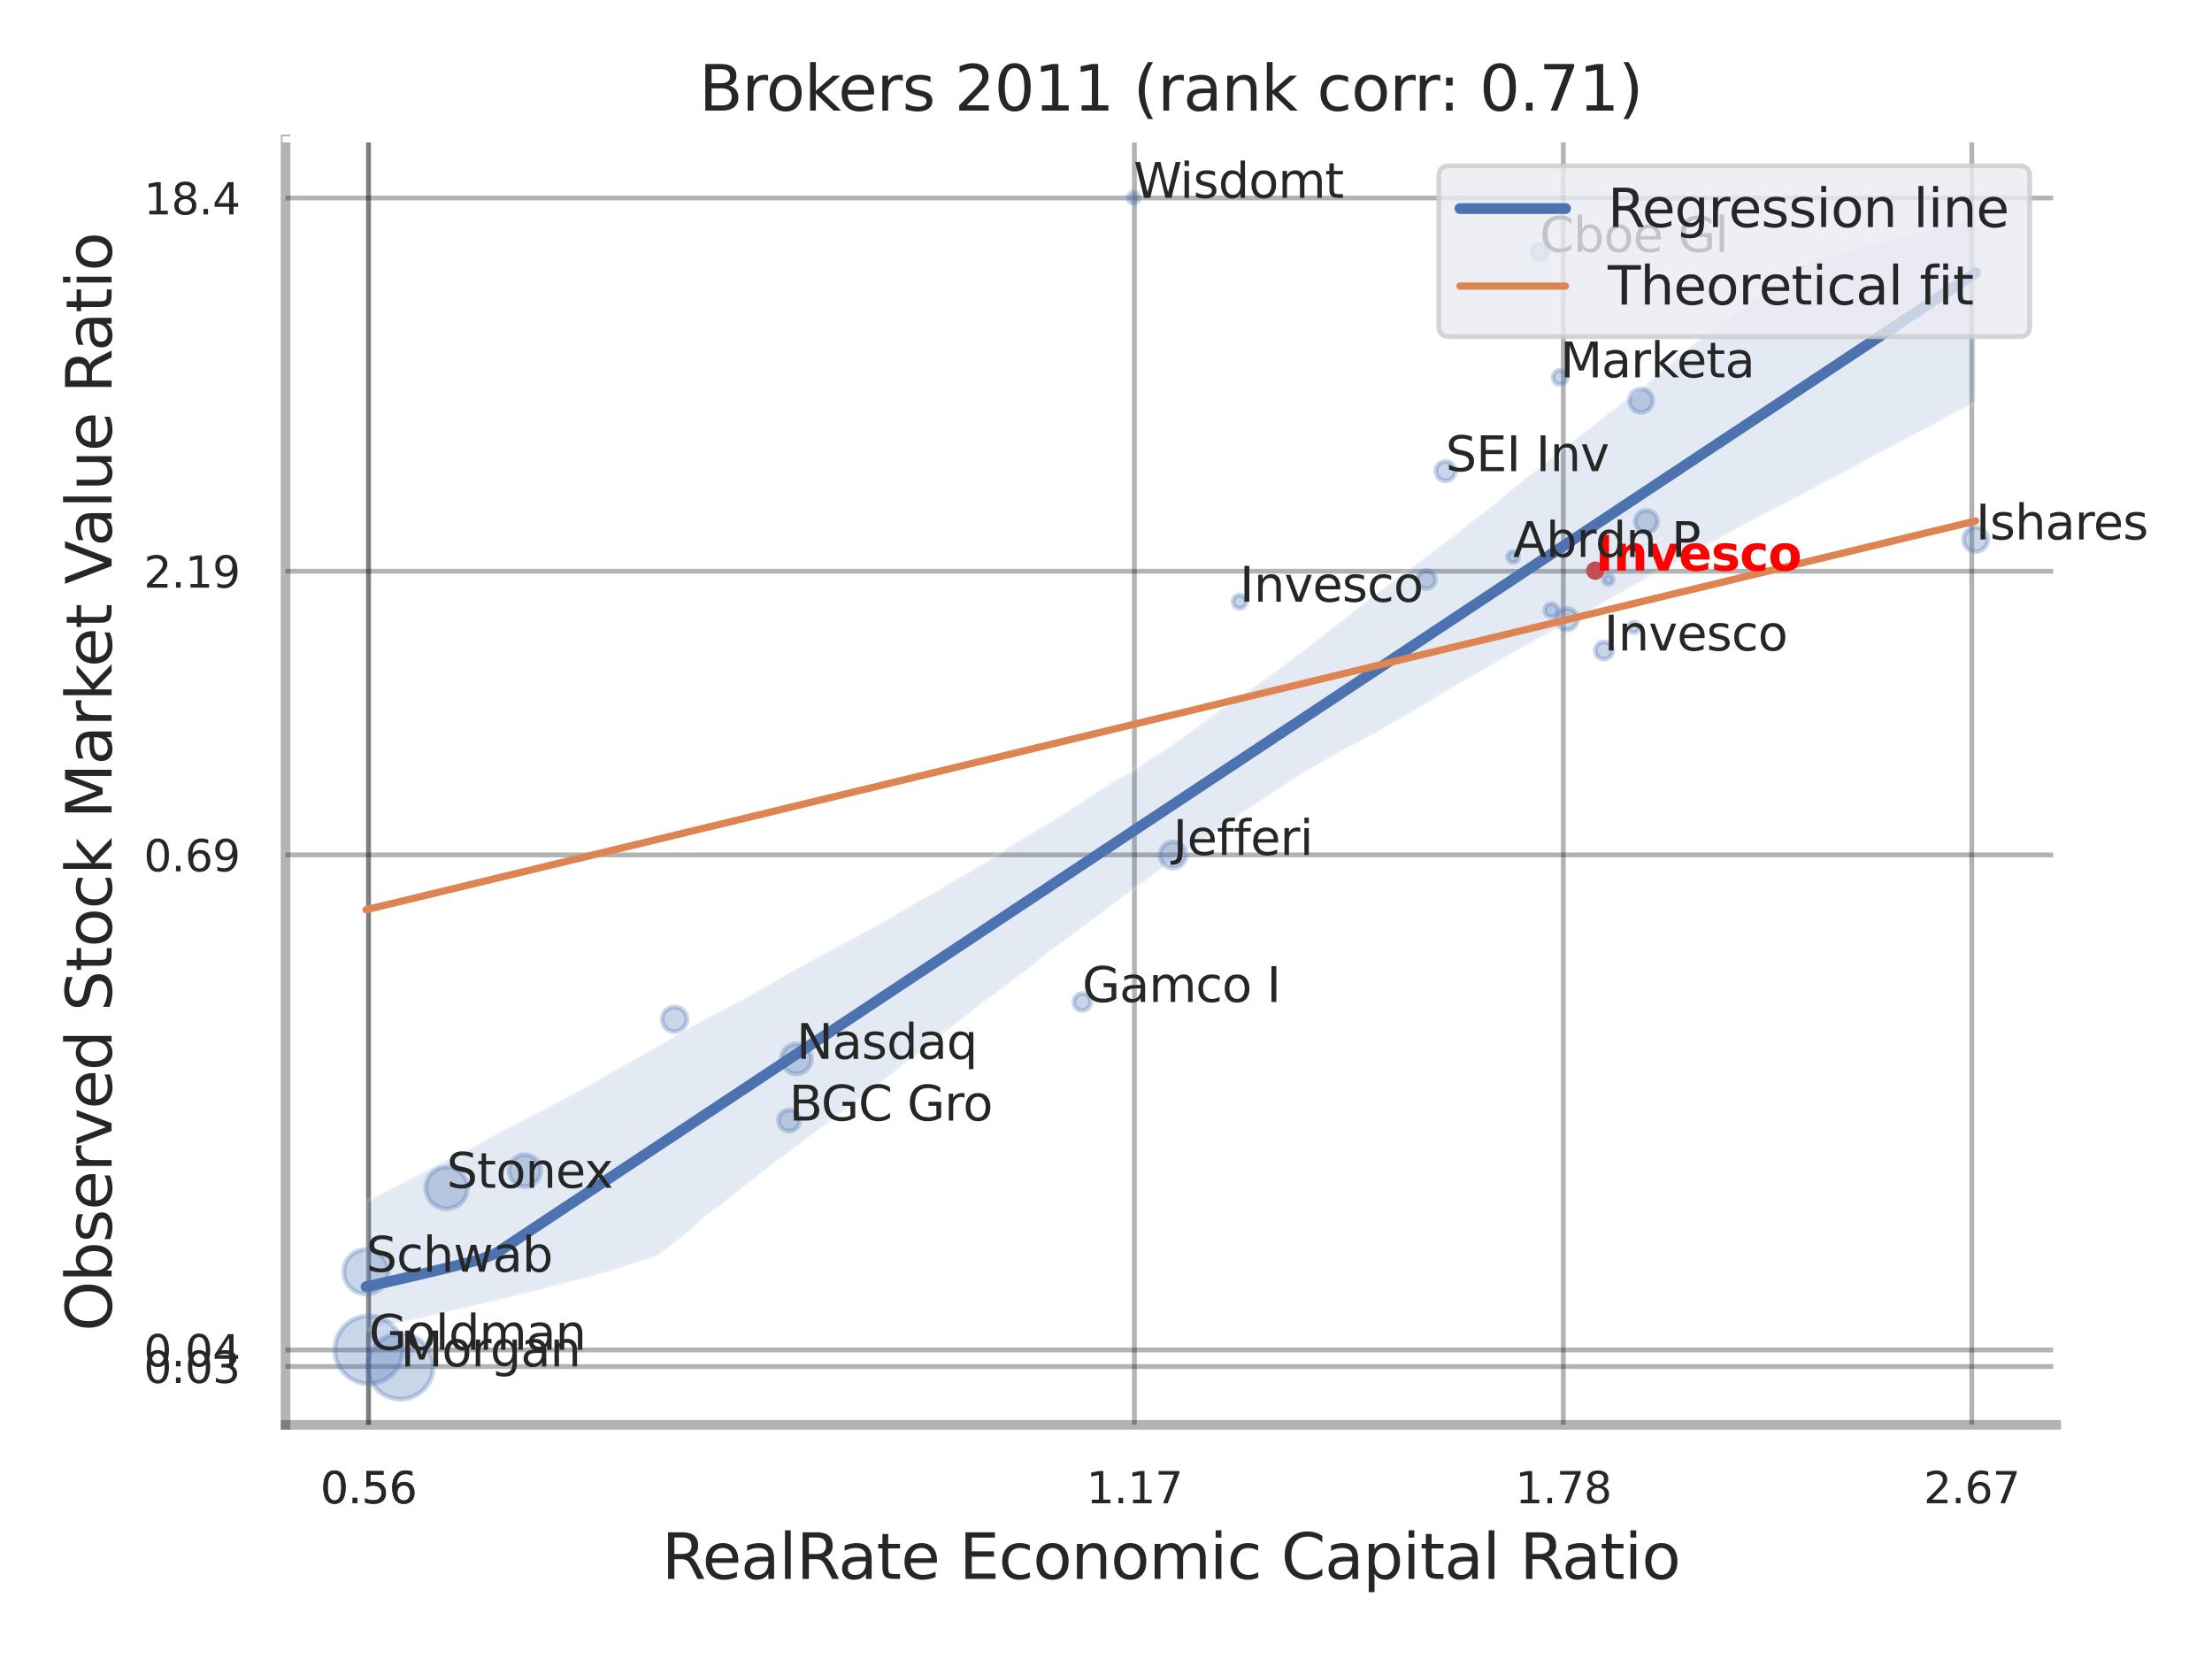 <?xml version="1.0" encoding="utf-8" standalone="no"?>
<!DOCTYPE svg PUBLIC "-//W3C//DTD SVG 1.1//EN"
  "http://www.w3.org/Graphics/SVG/1.1/DTD/svg11.dtd">
<svg xmlns:xlink="http://www.w3.org/1999/xlink" width="460.8pt" height="345.6pt" viewBox="0 0 460.8 345.6" xmlns="http://www.w3.org/2000/svg" version="1.1">
 <defs>
  <style type="text/css">*{stroke-linejoin: round; stroke-linecap: butt}</style>
 </defs>
 <g id="figure_1">
  <g id="patch_1">
   <path d="M 0 345.6 
L 460.8 345.6 
L 460.8 0 
L 0 0 
z
" style="fill: #ffffff"/>
  </g>
  <g id="axes_1">
   <g id="patch_2">
    <path d="M 59.49 296.82 
L 428.343 296.82 
L 428.343 29.04 
L 59.49 29.04 
z
" style="fill: #ffffff"/>
   </g>
   <g id="matplotlib.axis_1">
    <g id="xtick_1">
     <g id="line2d_1">
      <path d="M 76.773 296.82 
L 76.773 29.04 
" clip-path="url(#pbc45386aeb)" style="fill: none; stroke: #000000; stroke-opacity: 0.3; stroke-linecap: round"/>
     </g>
     <g id="text_1">
      <!-- 0.56 -->
      <g style="fill: #262626" transform="translate(66.753 313.159) scale(0.09 -0.09)">
       <defs>
        <path id="DejaVuSans-30" d="M 2034 4250 
Q 1547 4250 1301 3770 
Q 1056 3291 1056 2328 
Q 1056 1369 1301 889 
Q 1547 409 2034 409 
Q 2525 409 2770 889 
Q 3016 1369 3016 2328 
Q 3016 3291 2770 3770 
Q 2525 4250 2034 4250 
z
M 2034 4750 
Q 2819 4750 3233 4129 
Q 3647 3509 3647 2328 
Q 3647 1150 3233 529 
Q 2819 -91 2034 -91 
Q 1250 -91 836 529 
Q 422 1150 422 2328 
Q 422 3509 836 4129 
Q 1250 4750 2034 4750 
z
" transform="scale(0.016)"/>
        <path id="DejaVuSans-2e" d="M 684 794 
L 1344 794 
L 1344 0 
L 684 0 
L 684 794 
z
" transform="scale(0.016)"/>
        <path id="DejaVuSans-35" d="M 691 4666 
L 3169 4666 
L 3169 4134 
L 1269 4134 
L 1269 2991 
Q 1406 3038 1543 3061 
Q 1681 3084 1819 3084 
Q 2600 3084 3056 2656 
Q 3513 2228 3513 1497 
Q 3513 744 3044 326 
Q 2575 -91 1722 -91 
Q 1428 -91 1123 -41 
Q 819 9 494 109 
L 494 744 
Q 775 591 1075 516 
Q 1375 441 1709 441 
Q 2250 441 2565 725 
Q 2881 1009 2881 1497 
Q 2881 1984 2565 2268 
Q 2250 2553 1709 2553 
Q 1456 2553 1204 2497 
Q 953 2441 691 2322 
L 691 4666 
z
" transform="scale(0.016)"/>
        <path id="DejaVuSans-36" d="M 2113 2584 
Q 1688 2584 1439 2293 
Q 1191 2003 1191 1497 
Q 1191 994 1439 701 
Q 1688 409 2113 409 
Q 2538 409 2786 701 
Q 3034 994 3034 1497 
Q 3034 2003 2786 2293 
Q 2538 2584 2113 2584 
z
M 3366 4563 
L 3366 3988 
Q 3128 4100 2886 4159 
Q 2644 4219 2406 4219 
Q 1781 4219 1451 3797 
Q 1122 3375 1075 2522 
Q 1259 2794 1537 2939 
Q 1816 3084 2150 3084 
Q 2853 3084 3261 2657 
Q 3669 2231 3669 1497 
Q 3669 778 3244 343 
Q 2819 -91 2113 -91 
Q 1303 -91 875 529 
Q 447 1150 447 2328 
Q 447 3434 972 4092 
Q 1497 4750 2381 4750 
Q 2619 4750 2861 4703 
Q 3103 4656 3366 4563 
z
" transform="scale(0.016)"/>
       </defs>
       <use xlink:href="#DejaVuSans-30"/>
       <use xlink:href="#DejaVuSans-2e" x="63.623"/>
       <use xlink:href="#DejaVuSans-35" x="95.41"/>
       <use xlink:href="#DejaVuSans-36" x="159.033"/>
      </g>
     </g>
    </g>
    <g id="xtick_2">
     <g id="line2d_2">
      <path d="M 76.773 296.82 
L 76.773 29.04 
" clip-path="url(#pbc45386aeb)" style="fill: none; stroke: #000000; stroke-opacity: 0.3; stroke-linecap: round"/>
     </g>
     <g id="text_2">
      <!-- 0.56 -->
      <g style="fill: #262626" transform="translate(66.753 313.159) scale(0.09 -0.09)">
       <use xlink:href="#DejaVuSans-30"/>
       <use xlink:href="#DejaVuSans-2e" x="63.623"/>
       <use xlink:href="#DejaVuSans-35" x="95.41"/>
       <use xlink:href="#DejaVuSans-36" x="159.033"/>
      </g>
     </g>
    </g>
    <g id="xtick_3">
     <g id="line2d_3">
      <path d="M 236.32 296.82 
L 236.32 29.04 
" clip-path="url(#pbc45386aeb)" style="fill: none; stroke: #000000; stroke-opacity: 0.3; stroke-linecap: round"/>
     </g>
     <g id="text_3">
      <!-- 1.17 -->
      <g style="fill: #262626" transform="translate(226.3 313.159) scale(0.09 -0.09)">
       <defs>
        <path id="DejaVuSans-31" d="M 794 531 
L 1825 531 
L 1825 4091 
L 703 3866 
L 703 4441 
L 1819 4666 
L 2450 4666 
L 2450 531 
L 3481 531 
L 3481 0 
L 794 0 
L 794 531 
z
" transform="scale(0.016)"/>
        <path id="DejaVuSans-37" d="M 525 4666 
L 3525 4666 
L 3525 4397 
L 1831 0 
L 1172 0 
L 2766 4134 
L 525 4134 
L 525 4666 
z
" transform="scale(0.016)"/>
       </defs>
       <use xlink:href="#DejaVuSans-31"/>
       <use xlink:href="#DejaVuSans-2e" x="63.623"/>
       <use xlink:href="#DejaVuSans-31" x="95.41"/>
       <use xlink:href="#DejaVuSans-37" x="159.033"/>
      </g>
     </g>
    </g>
    <g id="xtick_4">
     <g id="line2d_4">
      <path d="M 325.666 296.82 
L 325.666 29.04 
" clip-path="url(#pbc45386aeb)" style="fill: none; stroke: #000000; stroke-opacity: 0.3; stroke-linecap: round"/>
     </g>
     <g id="text_4">
      <!-- 1.78 -->
      <g style="fill: #262626" transform="translate(315.647 313.159) scale(0.09 -0.09)">
       <defs>
        <path id="DejaVuSans-38" d="M 2034 2216 
Q 1584 2216 1326 1975 
Q 1069 1734 1069 1313 
Q 1069 891 1326 650 
Q 1584 409 2034 409 
Q 2484 409 2743 651 
Q 3003 894 3003 1313 
Q 3003 1734 2745 1975 
Q 2488 2216 2034 2216 
z
M 1403 2484 
Q 997 2584 770 2862 
Q 544 3141 544 3541 
Q 544 4100 942 4425 
Q 1341 4750 2034 4750 
Q 2731 4750 3128 4425 
Q 3525 4100 3525 3541 
Q 3525 3141 3298 2862 
Q 3072 2584 2669 2484 
Q 3125 2378 3379 2068 
Q 3634 1759 3634 1313 
Q 3634 634 3220 271 
Q 2806 -91 2034 -91 
Q 1263 -91 848 271 
Q 434 634 434 1313 
Q 434 1759 690 2068 
Q 947 2378 1403 2484 
z
M 1172 3481 
Q 1172 3119 1398 2916 
Q 1625 2713 2034 2713 
Q 2441 2713 2670 2916 
Q 2900 3119 2900 3481 
Q 2900 3844 2670 4047 
Q 2441 4250 2034 4250 
Q 1625 4250 1398 4047 
Q 1172 3844 1172 3481 
z
" transform="scale(0.016)"/>
       </defs>
       <use xlink:href="#DejaVuSans-31"/>
       <use xlink:href="#DejaVuSans-2e" x="63.623"/>
       <use xlink:href="#DejaVuSans-37" x="95.41"/>
       <use xlink:href="#DejaVuSans-38" x="159.033"/>
      </g>
     </g>
    </g>
    <g id="xtick_5">
     <g id="line2d_5">
      <path d="M 410.758 296.82 
L 410.758 29.04 
" clip-path="url(#pbc45386aeb)" style="fill: none; stroke: #000000; stroke-opacity: 0.3; stroke-linecap: round"/>
     </g>
     <g id="text_5">
      <!-- 2.67 -->
      <g style="fill: #262626" transform="translate(400.738 313.159) scale(0.09 -0.09)">
       <defs>
        <path id="DejaVuSans-32" d="M 1228 531 
L 3431 531 
L 3431 0 
L 469 0 
L 469 531 
Q 828 903 1448 1529 
Q 2069 2156 2228 2338 
Q 2531 2678 2651 2914 
Q 2772 3150 2772 3378 
Q 2772 3750 2511 3984 
Q 2250 4219 1831 4219 
Q 1534 4219 1204 4116 
Q 875 4013 500 3803 
L 500 4441 
Q 881 4594 1212 4672 
Q 1544 4750 1819 4750 
Q 2544 4750 2975 4387 
Q 3406 4025 3406 3419 
Q 3406 3131 3298 2873 
Q 3191 2616 2906 2266 
Q 2828 2175 2409 1742 
Q 1991 1309 1228 531 
z
" transform="scale(0.016)"/>
       </defs>
       <use xlink:href="#DejaVuSans-32"/>
       <use xlink:href="#DejaVuSans-2e" x="63.623"/>
       <use xlink:href="#DejaVuSans-36" x="95.41"/>
       <use xlink:href="#DejaVuSans-37" x="159.033"/>
      </g>
     </g>
    </g>
    <g id="xtick_6"/>
    <g id="xtick_7"/>
    <g id="xtick_8"/>
    <g id="text_6">
     <!-- RealRate Economic Capital Ratio -->
     <g style="fill: #262626" transform="translate(137.863 328.908) scale(0.13 -0.13)">
      <defs>
       <path id="DejaVuSans-52" d="M 2841 2188 
Q 3044 2119 3236 1894 
Q 3428 1669 3622 1275 
L 4263 0 
L 3584 0 
L 2988 1197 
Q 2756 1666 2539 1819 
Q 2322 1972 1947 1972 
L 1259 1972 
L 1259 0 
L 628 0 
L 628 4666 
L 2053 4666 
Q 2853 4666 3247 4331 
Q 3641 3997 3641 3322 
Q 3641 2881 3436 2590 
Q 3231 2300 2841 2188 
z
M 1259 4147 
L 1259 2491 
L 2053 2491 
Q 2509 2491 2742 2702 
Q 2975 2913 2975 3322 
Q 2975 3731 2742 3939 
Q 2509 4147 2053 4147 
L 1259 4147 
z
" transform="scale(0.016)"/>
       <path id="DejaVuSans-65" d="M 3597 1894 
L 3597 1613 
L 953 1613 
Q 991 1019 1311 708 
Q 1631 397 2203 397 
Q 2534 397 2845 478 
Q 3156 559 3463 722 
L 3463 178 
Q 3153 47 2828 -22 
Q 2503 -91 2169 -91 
Q 1331 -91 842 396 
Q 353 884 353 1716 
Q 353 2575 817 3079 
Q 1281 3584 2069 3584 
Q 2775 3584 3186 3129 
Q 3597 2675 3597 1894 
z
M 3022 2063 
Q 3016 2534 2758 2815 
Q 2500 3097 2075 3097 
Q 1594 3097 1305 2825 
Q 1016 2553 972 2059 
L 3022 2063 
z
" transform="scale(0.016)"/>
       <path id="DejaVuSans-61" d="M 2194 1759 
Q 1497 1759 1228 1600 
Q 959 1441 959 1056 
Q 959 750 1161 570 
Q 1363 391 1709 391 
Q 2188 391 2477 730 
Q 2766 1069 2766 1631 
L 2766 1759 
L 2194 1759 
z
M 3341 1997 
L 3341 0 
L 2766 0 
L 2766 531 
Q 2569 213 2275 61 
Q 1981 -91 1556 -91 
Q 1019 -91 701 211 
Q 384 513 384 1019 
Q 384 1609 779 1909 
Q 1175 2209 1959 2209 
L 2766 2209 
L 2766 2266 
Q 2766 2663 2505 2880 
Q 2244 3097 1772 3097 
Q 1472 3097 1187 3025 
Q 903 2953 641 2809 
L 641 3341 
Q 956 3463 1253 3523 
Q 1550 3584 1831 3584 
Q 2591 3584 2966 3190 
Q 3341 2797 3341 1997 
z
" transform="scale(0.016)"/>
       <path id="DejaVuSans-6c" d="M 603 4863 
L 1178 4863 
L 1178 0 
L 603 0 
L 603 4863 
z
" transform="scale(0.016)"/>
       <path id="DejaVuSans-74" d="M 1172 4494 
L 1172 3500 
L 2356 3500 
L 2356 3053 
L 1172 3053 
L 1172 1153 
Q 1172 725 1289 603 
Q 1406 481 1766 481 
L 2356 481 
L 2356 0 
L 1766 0 
Q 1100 0 847 248 
Q 594 497 594 1153 
L 594 3053 
L 172 3053 
L 172 3500 
L 594 3500 
L 594 4494 
L 1172 4494 
z
" transform="scale(0.016)"/>
       <path id="DejaVuSans-20" transform="scale(0.016)"/>
       <path id="DejaVuSans-45" d="M 628 4666 
L 3578 4666 
L 3578 4134 
L 1259 4134 
L 1259 2753 
L 3481 2753 
L 3481 2222 
L 1259 2222 
L 1259 531 
L 3634 531 
L 3634 0 
L 628 0 
L 628 4666 
z
" transform="scale(0.016)"/>
       <path id="DejaVuSans-63" d="M 3122 3366 
L 3122 2828 
Q 2878 2963 2633 3030 
Q 2388 3097 2138 3097 
Q 1578 3097 1268 2742 
Q 959 2388 959 1747 
Q 959 1106 1268 751 
Q 1578 397 2138 397 
Q 2388 397 2633 464 
Q 2878 531 3122 666 
L 3122 134 
Q 2881 22 2623 -34 
Q 2366 -91 2075 -91 
Q 1284 -91 818 406 
Q 353 903 353 1747 
Q 353 2603 823 3093 
Q 1294 3584 2113 3584 
Q 2378 3584 2631 3529 
Q 2884 3475 3122 3366 
z
" transform="scale(0.016)"/>
       <path id="DejaVuSans-6f" d="M 1959 3097 
Q 1497 3097 1228 2736 
Q 959 2375 959 1747 
Q 959 1119 1226 758 
Q 1494 397 1959 397 
Q 2419 397 2687 759 
Q 2956 1122 2956 1747 
Q 2956 2369 2687 2733 
Q 2419 3097 1959 3097 
z
M 1959 3584 
Q 2709 3584 3137 3096 
Q 3566 2609 3566 1747 
Q 3566 888 3137 398 
Q 2709 -91 1959 -91 
Q 1206 -91 779 398 
Q 353 888 353 1747 
Q 353 2609 779 3096 
Q 1206 3584 1959 3584 
z
" transform="scale(0.016)"/>
       <path id="DejaVuSans-6e" d="M 3513 2113 
L 3513 0 
L 2938 0 
L 2938 2094 
Q 2938 2591 2744 2837 
Q 2550 3084 2163 3084 
Q 1697 3084 1428 2787 
Q 1159 2491 1159 1978 
L 1159 0 
L 581 0 
L 581 3500 
L 1159 3500 
L 1159 2956 
Q 1366 3272 1645 3428 
Q 1925 3584 2291 3584 
Q 2894 3584 3203 3211 
Q 3513 2838 3513 2113 
z
" transform="scale(0.016)"/>
       <path id="DejaVuSans-6d" d="M 3328 2828 
Q 3544 3216 3844 3400 
Q 4144 3584 4550 3584 
Q 5097 3584 5394 3201 
Q 5691 2819 5691 2113 
L 5691 0 
L 5113 0 
L 5113 2094 
Q 5113 2597 4934 2840 
Q 4756 3084 4391 3084 
Q 3944 3084 3684 2787 
Q 3425 2491 3425 1978 
L 3425 0 
L 2847 0 
L 2847 2094 
Q 2847 2600 2669 2842 
Q 2491 3084 2119 3084 
Q 1678 3084 1418 2786 
Q 1159 2488 1159 1978 
L 1159 0 
L 581 0 
L 581 3500 
L 1159 3500 
L 1159 2956 
Q 1356 3278 1631 3431 
Q 1906 3584 2284 3584 
Q 2666 3584 2933 3390 
Q 3200 3197 3328 2828 
z
" transform="scale(0.016)"/>
       <path id="DejaVuSans-69" d="M 603 3500 
L 1178 3500 
L 1178 0 
L 603 0 
L 603 3500 
z
M 603 4863 
L 1178 4863 
L 1178 4134 
L 603 4134 
L 603 4863 
z
" transform="scale(0.016)"/>
       <path id="DejaVuSans-43" d="M 4122 4306 
L 4122 3641 
Q 3803 3938 3442 4084 
Q 3081 4231 2675 4231 
Q 1875 4231 1450 3742 
Q 1025 3253 1025 2328 
Q 1025 1406 1450 917 
Q 1875 428 2675 428 
Q 3081 428 3442 575 
Q 3803 722 4122 1019 
L 4122 359 
Q 3791 134 3420 21 
Q 3050 -91 2638 -91 
Q 1578 -91 968 557 
Q 359 1206 359 2328 
Q 359 3453 968 4101 
Q 1578 4750 2638 4750 
Q 3056 4750 3426 4639 
Q 3797 4528 4122 4306 
z
" transform="scale(0.016)"/>
       <path id="DejaVuSans-70" d="M 1159 525 
L 1159 -1331 
L 581 -1331 
L 581 3500 
L 1159 3500 
L 1159 2969 
Q 1341 3281 1617 3432 
Q 1894 3584 2278 3584 
Q 2916 3584 3314 3078 
Q 3713 2572 3713 1747 
Q 3713 922 3314 415 
Q 2916 -91 2278 -91 
Q 1894 -91 1617 61 
Q 1341 213 1159 525 
z
M 3116 1747 
Q 3116 2381 2855 2742 
Q 2594 3103 2138 3103 
Q 1681 3103 1420 2742 
Q 1159 2381 1159 1747 
Q 1159 1113 1420 752 
Q 1681 391 2138 391 
Q 2594 391 2855 752 
Q 3116 1113 3116 1747 
z
" transform="scale(0.016)"/>
      </defs>
      <use xlink:href="#DejaVuSans-52"/>
      <use xlink:href="#DejaVuSans-65" x="64.982"/>
      <use xlink:href="#DejaVuSans-61" x="126.506"/>
      <use xlink:href="#DejaVuSans-6c" x="187.785"/>
      <use xlink:href="#DejaVuSans-52" x="215.568"/>
      <use xlink:href="#DejaVuSans-61" x="282.801"/>
      <use xlink:href="#DejaVuSans-74" x="344.08"/>
      <use xlink:href="#DejaVuSans-65" x="383.289"/>
      <use xlink:href="#DejaVuSans-20" x="444.812"/>
      <use xlink:href="#DejaVuSans-45" x="476.6"/>
      <use xlink:href="#DejaVuSans-63" x="539.783"/>
      <use xlink:href="#DejaVuSans-6f" x="594.764"/>
      <use xlink:href="#DejaVuSans-6e" x="655.945"/>
      <use xlink:href="#DejaVuSans-6f" x="719.324"/>
      <use xlink:href="#DejaVuSans-6d" x="780.506"/>
      <use xlink:href="#DejaVuSans-69" x="877.918"/>
      <use xlink:href="#DejaVuSans-63" x="905.701"/>
      <use xlink:href="#DejaVuSans-20" x="960.682"/>
      <use xlink:href="#DejaVuSans-43" x="992.469"/>
      <use xlink:href="#DejaVuSans-61" x="1062.293"/>
      <use xlink:href="#DejaVuSans-70" x="1123.572"/>
      <use xlink:href="#DejaVuSans-69" x="1187.049"/>
      <use xlink:href="#DejaVuSans-74" x="1214.832"/>
      <use xlink:href="#DejaVuSans-61" x="1254.041"/>
      <use xlink:href="#DejaVuSans-6c" x="1315.32"/>
      <use xlink:href="#DejaVuSans-20" x="1343.104"/>
      <use xlink:href="#DejaVuSans-52" x="1374.891"/>
      <use xlink:href="#DejaVuSans-61" x="1442.123"/>
      <use xlink:href="#DejaVuSans-74" x="1503.402"/>
      <use xlink:href="#DejaVuSans-69" x="1542.611"/>
      <use xlink:href="#DejaVuSans-6f" x="1570.395"/>
     </g>
    </g>
   </g>
   <g id="matplotlib.axis_2">
    <g id="ytick_1">
     <g id="line2d_6">
      <path d="M 59.49 284.669 
L 428.343 284.669 
" clip-path="url(#pbc45386aeb)" style="fill: none; stroke: #000000; stroke-opacity: 0.3; stroke-linecap: round"/>
     </g>
     <g id="text_7">
      <!-- 0.03 -->
      <g style="fill: #262626" transform="translate(29.951 288.088) scale(0.09 -0.09)">
       <defs>
        <path id="DejaVuSans-33" d="M 2597 2516 
Q 3050 2419 3304 2112 
Q 3559 1806 3559 1356 
Q 3559 666 3084 287 
Q 2609 -91 1734 -91 
Q 1441 -91 1130 -33 
Q 819 25 488 141 
L 488 750 
Q 750 597 1062 519 
Q 1375 441 1716 441 
Q 2309 441 2620 675 
Q 2931 909 2931 1356 
Q 2931 1769 2642 2001 
Q 2353 2234 1838 2234 
L 1294 2234 
L 1294 2753 
L 1863 2753 
Q 2328 2753 2575 2939 
Q 2822 3125 2822 3475 
Q 2822 3834 2567 4026 
Q 2313 4219 1838 4219 
Q 1578 4219 1281 4162 
Q 984 4106 628 3988 
L 628 4550 
Q 988 4650 1302 4700 
Q 1616 4750 1894 4750 
Q 2613 4750 3031 4423 
Q 3450 4097 3450 3541 
Q 3450 3153 3228 2886 
Q 3006 2619 2597 2516 
z
" transform="scale(0.016)"/>
       </defs>
       <use xlink:href="#DejaVuSans-30"/>
       <use xlink:href="#DejaVuSans-2e" x="63.623"/>
       <use xlink:href="#DejaVuSans-30" x="95.41"/>
       <use xlink:href="#DejaVuSans-33" x="159.033"/>
      </g>
     </g>
    </g>
    <g id="ytick_2">
     <g id="line2d_7">
      <path d="M 59.49 281.225 
L 428.343 281.225 
" clip-path="url(#pbc45386aeb)" style="fill: none; stroke: #000000; stroke-opacity: 0.3; stroke-linecap: round"/>
     </g>
     <g id="text_8">
      <!-- 0.04 -->
      <g style="fill: #262626" transform="translate(29.951 284.645) scale(0.09 -0.09)">
       <defs>
        <path id="DejaVuSans-34" d="M 2419 4116 
L 825 1625 
L 2419 1625 
L 2419 4116 
z
M 2253 4666 
L 3047 4666 
L 3047 1625 
L 3713 1625 
L 3713 1100 
L 3047 1100 
L 3047 0 
L 2419 0 
L 2419 1100 
L 313 1100 
L 313 1709 
L 2253 4666 
z
" transform="scale(0.016)"/>
       </defs>
       <use xlink:href="#DejaVuSans-30"/>
       <use xlink:href="#DejaVuSans-2e" x="63.623"/>
       <use xlink:href="#DejaVuSans-30" x="95.41"/>
       <use xlink:href="#DejaVuSans-34" x="159.033"/>
      </g>
     </g>
    </g>
    <g id="ytick_3">
     <g id="line2d_8">
      <path d="M 59.49 178.089 
L 428.343 178.089 
" clip-path="url(#pbc45386aeb)" style="fill: none; stroke: #000000; stroke-opacity: 0.3; stroke-linecap: round"/>
     </g>
     <g id="text_9">
      <!-- 0.69 -->
      <g style="fill: #262626" transform="translate(29.951 181.509) scale(0.09 -0.09)">
       <defs>
        <path id="DejaVuSans-39" d="M 703 97 
L 703 672 
Q 941 559 1184 500 
Q 1428 441 1663 441 
Q 2288 441 2617 861 
Q 2947 1281 2994 2138 
Q 2813 1869 2534 1725 
Q 2256 1581 1919 1581 
Q 1219 1581 811 2004 
Q 403 2428 403 3163 
Q 403 3881 828 4315 
Q 1253 4750 1959 4750 
Q 2769 4750 3195 4129 
Q 3622 3509 3622 2328 
Q 3622 1225 3098 567 
Q 2575 -91 1691 -91 
Q 1453 -91 1209 -44 
Q 966 3 703 97 
z
M 1959 2075 
Q 2384 2075 2632 2365 
Q 2881 2656 2881 3163 
Q 2881 3666 2632 3958 
Q 2384 4250 1959 4250 
Q 1534 4250 1286 3958 
Q 1038 3666 1038 3163 
Q 1038 2656 1286 2365 
Q 1534 2075 1959 2075 
z
" transform="scale(0.016)"/>
       </defs>
       <use xlink:href="#DejaVuSans-30"/>
       <use xlink:href="#DejaVuSans-2e" x="63.623"/>
       <use xlink:href="#DejaVuSans-36" x="95.41"/>
       <use xlink:href="#DejaVuSans-39" x="159.033"/>
      </g>
     </g>
    </g>
    <g id="ytick_4">
     <g id="line2d_9">
      <path d="M 59.49 118.997 
L 428.343 118.997 
" clip-path="url(#pbc45386aeb)" style="fill: none; stroke: #000000; stroke-opacity: 0.3; stroke-linecap: round"/>
     </g>
     <g id="text_10">
      <!-- 2.19 -->
      <g style="fill: #262626" transform="translate(29.951 122.416) scale(0.09 -0.09)">
       <use xlink:href="#DejaVuSans-32"/>
       <use xlink:href="#DejaVuSans-2e" x="63.623"/>
       <use xlink:href="#DejaVuSans-31" x="95.41"/>
       <use xlink:href="#DejaVuSans-39" x="159.033"/>
      </g>
     </g>
    </g>
    <g id="ytick_5">
     <g id="line2d_10">
      <path d="M 59.49 41.243 
L 428.343 41.243 
" clip-path="url(#pbc45386aeb)" style="fill: none; stroke: #000000; stroke-opacity: 0.3; stroke-linecap: round"/>
     </g>
     <g id="text_11">
      <!-- 18.4 -->
      <g style="fill: #262626" transform="translate(29.951 44.663) scale(0.09 -0.09)">
       <use xlink:href="#DejaVuSans-31"/>
       <use xlink:href="#DejaVuSans-38" x="63.623"/>
       <use xlink:href="#DejaVuSans-2e" x="127.246"/>
       <use xlink:href="#DejaVuSans-34" x="159.033"/>
      </g>
     </g>
    </g>
    <g id="ytick_6"/>
    <g id="ytick_7"/>
    <g id="ytick_8"/>
    <g id="text_12">
     <!-- Observed Stock Market Value Ratio -->
     <g style="fill: #262626" transform="translate(23.247 277.332) rotate(-90) scale(0.13 -0.13)">
      <defs>
       <path id="DejaVuSans-4f" d="M 2522 4238 
Q 1834 4238 1429 3725 
Q 1025 3213 1025 2328 
Q 1025 1447 1429 934 
Q 1834 422 2522 422 
Q 3209 422 3611 934 
Q 4013 1447 4013 2328 
Q 4013 3213 3611 3725 
Q 3209 4238 2522 4238 
z
M 2522 4750 
Q 3503 4750 4090 4092 
Q 4678 3434 4678 2328 
Q 4678 1225 4090 567 
Q 3503 -91 2522 -91 
Q 1538 -91 948 565 
Q 359 1222 359 2328 
Q 359 3434 948 4092 
Q 1538 4750 2522 4750 
z
" transform="scale(0.016)"/>
       <path id="DejaVuSans-62" d="M 3116 1747 
Q 3116 2381 2855 2742 
Q 2594 3103 2138 3103 
Q 1681 3103 1420 2742 
Q 1159 2381 1159 1747 
Q 1159 1113 1420 752 
Q 1681 391 2138 391 
Q 2594 391 2855 752 
Q 3116 1113 3116 1747 
z
M 1159 2969 
Q 1341 3281 1617 3432 
Q 1894 3584 2278 3584 
Q 2916 3584 3314 3078 
Q 3713 2572 3713 1747 
Q 3713 922 3314 415 
Q 2916 -91 2278 -91 
Q 1894 -91 1617 61 
Q 1341 213 1159 525 
L 1159 0 
L 581 0 
L 581 4863 
L 1159 4863 
L 1159 2969 
z
" transform="scale(0.016)"/>
       <path id="DejaVuSans-73" d="M 2834 3397 
L 2834 2853 
Q 2591 2978 2328 3040 
Q 2066 3103 1784 3103 
Q 1356 3103 1142 2972 
Q 928 2841 928 2578 
Q 928 2378 1081 2264 
Q 1234 2150 1697 2047 
L 1894 2003 
Q 2506 1872 2764 1633 
Q 3022 1394 3022 966 
Q 3022 478 2636 193 
Q 2250 -91 1575 -91 
Q 1294 -91 989 -36 
Q 684 19 347 128 
L 347 722 
Q 666 556 975 473 
Q 1284 391 1588 391 
Q 1994 391 2212 530 
Q 2431 669 2431 922 
Q 2431 1156 2273 1281 
Q 2116 1406 1581 1522 
L 1381 1569 
Q 847 1681 609 1914 
Q 372 2147 372 2553 
Q 372 3047 722 3315 
Q 1072 3584 1716 3584 
Q 2034 3584 2315 3537 
Q 2597 3491 2834 3397 
z
" transform="scale(0.016)"/>
       <path id="DejaVuSans-72" d="M 2631 2963 
Q 2534 3019 2420 3045 
Q 2306 3072 2169 3072 
Q 1681 3072 1420 2755 
Q 1159 2438 1159 1844 
L 1159 0 
L 581 0 
L 581 3500 
L 1159 3500 
L 1159 2956 
Q 1341 3275 1631 3429 
Q 1922 3584 2338 3584 
Q 2397 3584 2469 3576 
Q 2541 3569 2628 3553 
L 2631 2963 
z
" transform="scale(0.016)"/>
       <path id="DejaVuSans-76" d="M 191 3500 
L 800 3500 
L 1894 563 
L 2988 3500 
L 3597 3500 
L 2284 0 
L 1503 0 
L 191 3500 
z
" transform="scale(0.016)"/>
       <path id="DejaVuSans-64" d="M 2906 2969 
L 2906 4863 
L 3481 4863 
L 3481 0 
L 2906 0 
L 2906 525 
Q 2725 213 2448 61 
Q 2172 -91 1784 -91 
Q 1150 -91 751 415 
Q 353 922 353 1747 
Q 353 2572 751 3078 
Q 1150 3584 1784 3584 
Q 2172 3584 2448 3432 
Q 2725 3281 2906 2969 
z
M 947 1747 
Q 947 1113 1208 752 
Q 1469 391 1925 391 
Q 2381 391 2643 752 
Q 2906 1113 2906 1747 
Q 2906 2381 2643 2742 
Q 2381 3103 1925 3103 
Q 1469 3103 1208 2742 
Q 947 2381 947 1747 
z
" transform="scale(0.016)"/>
       <path id="DejaVuSans-53" d="M 3425 4513 
L 3425 3897 
Q 3066 4069 2747 4153 
Q 2428 4238 2131 4238 
Q 1616 4238 1336 4038 
Q 1056 3838 1056 3469 
Q 1056 3159 1242 3001 
Q 1428 2844 1947 2747 
L 2328 2669 
Q 3034 2534 3370 2195 
Q 3706 1856 3706 1288 
Q 3706 609 3251 259 
Q 2797 -91 1919 -91 
Q 1588 -91 1214 -16 
Q 841 59 441 206 
L 441 856 
Q 825 641 1194 531 
Q 1563 422 1919 422 
Q 2459 422 2753 634 
Q 3047 847 3047 1241 
Q 3047 1584 2836 1778 
Q 2625 1972 2144 2069 
L 1759 2144 
Q 1053 2284 737 2584 
Q 422 2884 422 3419 
Q 422 4038 858 4394 
Q 1294 4750 2059 4750 
Q 2388 4750 2728 4690 
Q 3069 4631 3425 4513 
z
" transform="scale(0.016)"/>
       <path id="DejaVuSans-6b" d="M 581 4863 
L 1159 4863 
L 1159 1991 
L 2875 3500 
L 3609 3500 
L 1753 1863 
L 3688 0 
L 2938 0 
L 1159 1709 
L 1159 0 
L 581 0 
L 581 4863 
z
" transform="scale(0.016)"/>
       <path id="DejaVuSans-4d" d="M 628 4666 
L 1569 4666 
L 2759 1491 
L 3956 4666 
L 4897 4666 
L 4897 0 
L 4281 0 
L 4281 4097 
L 3078 897 
L 2444 897 
L 1241 4097 
L 1241 0 
L 628 0 
L 628 4666 
z
" transform="scale(0.016)"/>
       <path id="DejaVuSans-56" d="M 1831 0 
L 50 4666 
L 709 4666 
L 2188 738 
L 3669 4666 
L 4325 4666 
L 2547 0 
L 1831 0 
z
" transform="scale(0.016)"/>
       <path id="DejaVuSans-75" d="M 544 1381 
L 544 3500 
L 1119 3500 
L 1119 1403 
Q 1119 906 1312 657 
Q 1506 409 1894 409 
Q 2359 409 2629 706 
Q 2900 1003 2900 1516 
L 2900 3500 
L 3475 3500 
L 3475 0 
L 2900 0 
L 2900 538 
Q 2691 219 2414 64 
Q 2138 -91 1772 -91 
Q 1169 -91 856 284 
Q 544 659 544 1381 
z
M 1991 3584 
L 1991 3584 
z
" transform="scale(0.016)"/>
      </defs>
      <use xlink:href="#DejaVuSans-4f"/>
      <use xlink:href="#DejaVuSans-62" x="78.711"/>
      <use xlink:href="#DejaVuSans-73" x="142.188"/>
      <use xlink:href="#DejaVuSans-65" x="194.287"/>
      <use xlink:href="#DejaVuSans-72" x="255.811"/>
      <use xlink:href="#DejaVuSans-76" x="296.924"/>
      <use xlink:href="#DejaVuSans-65" x="356.104"/>
      <use xlink:href="#DejaVuSans-64" x="417.627"/>
      <use xlink:href="#DejaVuSans-20" x="481.104"/>
      <use xlink:href="#DejaVuSans-53" x="512.891"/>
      <use xlink:href="#DejaVuSans-74" x="576.367"/>
      <use xlink:href="#DejaVuSans-6f" x="615.576"/>
      <use xlink:href="#DejaVuSans-63" x="676.758"/>
      <use xlink:href="#DejaVuSans-6b" x="731.738"/>
      <use xlink:href="#DejaVuSans-20" x="789.648"/>
      <use xlink:href="#DejaVuSans-4d" x="821.436"/>
      <use xlink:href="#DejaVuSans-61" x="907.715"/>
      <use xlink:href="#DejaVuSans-72" x="968.994"/>
      <use xlink:href="#DejaVuSans-6b" x="1010.107"/>
      <use xlink:href="#DejaVuSans-65" x="1064.393"/>
      <use xlink:href="#DejaVuSans-74" x="1125.916"/>
      <use xlink:href="#DejaVuSans-20" x="1165.125"/>
      <use xlink:href="#DejaVuSans-56" x="1196.912"/>
      <use xlink:href="#DejaVuSans-61" x="1257.57"/>
      <use xlink:href="#DejaVuSans-6c" x="1318.85"/>
      <use xlink:href="#DejaVuSans-75" x="1346.633"/>
      <use xlink:href="#DejaVuSans-65" x="1410.012"/>
      <use xlink:href="#DejaVuSans-20" x="1471.535"/>
      <use xlink:href="#DejaVuSans-52" x="1503.322"/>
      <use xlink:href="#DejaVuSans-61" x="1570.555"/>
      <use xlink:href="#DejaVuSans-74" x="1631.834"/>
      <use xlink:href="#DejaVuSans-69" x="1671.043"/>
      <use xlink:href="#DejaVuSans-6f" x="1698.826"/>
     </g>
    </g>
   </g>
   <g id="PathCollection_1">
    <path d="M 244.357 180.83 
C 245.08 180.83 245.774 180.542 246.285 180.031 
C 246.797 179.52 247.084 178.826 247.084 178.103 
C 247.084 177.379 246.797 176.686 246.285 176.174 
C 245.774 175.663 245.08 175.375 244.357 175.375 
C 243.633 175.375 242.94 175.663 242.428 176.174 
C 241.917 176.686 241.629 177.379 241.629 178.103 
C 241.629 178.826 241.917 179.52 242.428 180.031 
C 242.94 180.542 243.633 180.83 244.357 180.83 
z
" clip-path="url(#pbc45386aeb)" style="fill: #4c72b0; fill-opacity: 0.3; stroke: #4c72b0; stroke-opacity: 0.3"/>
    <path d="M 76.256 269.567 
C 77.488 269.567 78.669 269.078 79.54 268.207 
C 80.41 267.336 80.9 266.155 80.9 264.924 
C 80.9 263.692 80.41 262.511 79.54 261.64 
C 78.669 260.769 77.488 260.28 76.256 260.28 
C 75.025 260.28 73.843 260.769 72.973 261.64 
C 72.102 262.511 71.612 263.692 71.612 264.924 
C 71.612 266.155 72.102 267.336 72.973 268.207 
C 73.843 269.078 75.025 269.567 76.256 269.567 
z
" clip-path="url(#pbc45386aeb)" style="fill: #4c72b0; fill-opacity: 0.3; stroke: #4c72b0; stroke-opacity: 0.3"/>
    <path d="M 301.145 100.173 
C 301.682 100.173 302.197 99.959 302.576 99.58 
C 302.956 99.2 303.169 98.685 303.169 98.148 
C 303.169 97.611 302.956 97.096 302.576 96.717 
C 302.197 96.337 301.682 96.124 301.145 96.124 
C 300.608 96.124 300.093 96.337 299.713 96.717 
C 299.333 97.096 299.12 97.611 299.12 98.148 
C 299.12 98.685 299.333 99.2 299.713 99.58 
C 300.093 99.959 300.608 100.173 301.145 100.173 
z
" clip-path="url(#pbc45386aeb)" style="fill: #4c72b0; fill-opacity: 0.3; stroke: #4c72b0; stroke-opacity: 0.3"/>
    <path d="M 109.335 247.172 
C 110.211 247.172 111.051 246.824 111.671 246.205 
C 112.29 245.585 112.638 244.745 112.638 243.87 
C 112.638 242.994 112.29 242.154 111.671 241.535 
C 111.051 240.915 110.211 240.567 109.335 240.567 
C 108.46 240.567 107.62 240.915 107 241.535 
C 106.381 242.154 106.033 242.994 106.033 243.87 
C 106.033 244.745 106.381 245.585 107 246.205 
C 107.62 246.824 108.46 247.172 109.335 247.172 
z
" clip-path="url(#pbc45386aeb)" style="fill: #4c72b0; fill-opacity: 0.3; stroke: #4c72b0; stroke-opacity: 0.3"/>
    <path d="M 140.513 214.91 
C 141.196 214.91 141.85 214.639 142.333 214.156 
C 142.815 213.673 143.087 213.019 143.087 212.336 
C 143.087 211.654 142.815 210.999 142.333 210.516 
C 141.85 210.034 141.196 209.763 140.513 209.763 
C 139.83 209.763 139.176 210.034 138.693 210.516 
C 138.211 210.999 137.939 211.654 137.939 212.336 
C 137.939 213.019 138.211 213.673 138.693 214.156 
C 139.176 214.639 139.83 214.91 140.513 214.91 
z
" clip-path="url(#pbc45386aeb)" style="fill: #4c72b0; fill-opacity: 0.3; stroke: #4c72b0; stroke-opacity: 0.3"/>
    <path d="M 236.133 42.342 
C 236.432 42.342 236.72 42.223 236.932 42.011 
C 237.144 41.799 237.263 41.512 237.263 41.212 
C 237.263 40.912 237.144 40.624 236.932 40.412 
C 236.72 40.2 236.432 40.081 236.133 40.081 
C 235.833 40.081 235.545 40.2 235.333 40.412 
C 235.121 40.624 235.002 40.912 235.002 41.212 
C 235.002 41.512 235.121 41.799 235.333 42.011 
C 235.545 42.223 235.833 42.342 236.133 42.342 
z
" clip-path="url(#pbc45386aeb)" style="fill: #4c72b0; fill-opacity: 0.3; stroke: #4c72b0; stroke-opacity: 0.3"/>
    <path d="M 76.826 288.257 
C 78.701 288.257 80.5 287.512 81.826 286.186 
C 83.152 284.86 83.897 283.061 83.897 281.186 
C 83.897 279.311 83.152 277.512 81.826 276.186 
C 80.5 274.86 78.701 274.115 76.826 274.115 
C 74.951 274.115 73.152 274.86 71.826 276.186 
C 70.5 277.512 69.755 279.311 69.755 281.186 
C 69.755 283.061 70.5 284.86 71.826 286.186 
C 73.152 287.512 74.951 288.257 76.826 288.257 
z
" clip-path="url(#pbc45386aeb)" style="fill: #4c72b0; fill-opacity: 0.3; stroke: #4c72b0; stroke-opacity: 0.3"/>
    <path d="M 83.427 291.469 
C 85.236 291.469 86.971 290.75 88.25 289.471 
C 89.529 288.192 90.248 286.457 90.248 284.648 
C 90.248 282.839 89.529 281.104 88.25 279.825 
C 86.971 278.546 85.236 277.827 83.427 277.827 
C 81.618 277.827 79.883 278.546 78.604 279.825 
C 77.325 281.104 76.606 282.839 76.606 284.648 
C 76.606 286.457 77.325 288.192 78.604 289.471 
C 79.883 290.75 81.618 291.469 83.427 291.469 
z
" clip-path="url(#pbc45386aeb)" style="fill: #4c72b0; fill-opacity: 0.3; stroke: #4c72b0; stroke-opacity: 0.3"/>
    <path d="M 93.03 251.792 
C 94.181 251.792 95.286 251.334 96.101 250.52 
C 96.915 249.706 97.373 248.601 97.373 247.449 
C 97.373 246.297 96.915 245.193 96.101 244.378 
C 95.286 243.564 94.181 243.106 93.03 243.106 
C 91.878 243.106 90.773 243.564 89.959 244.378 
C 89.144 245.193 88.687 246.297 88.687 247.449 
C 88.687 248.601 89.144 249.706 89.959 250.52 
C 90.773 251.334 91.878 251.792 93.03 251.792 
z
" clip-path="url(#pbc45386aeb)" style="fill: #4c72b0; fill-opacity: 0.3; stroke: #4c72b0; stroke-opacity: 0.3"/>
    <path d="M 225.454 210.482 
C 225.919 210.482 226.365 210.297 226.694 209.968 
C 227.023 209.639 227.208 209.193 227.208 208.727 
C 227.208 208.262 227.023 207.816 226.694 207.487 
C 226.365 207.158 225.919 206.973 225.454 206.973 
C 224.988 206.973 224.542 207.158 224.213 207.487 
C 223.884 207.816 223.699 208.262 223.699 208.727 
C 223.699 209.193 223.884 209.639 224.213 209.968 
C 224.542 210.297 224.988 210.482 225.454 210.482 
z
" clip-path="url(#pbc45386aeb)" style="fill: #4c72b0; fill-opacity: 0.3; stroke: #4c72b0; stroke-opacity: 0.3"/>
    <path d="M 164.375 235.631 
C 164.959 235.631 165.519 235.399 165.932 234.987 
C 166.345 234.574 166.576 234.014 166.576 233.43 
C 166.576 232.846 166.345 232.286 165.932 231.873 
C 165.519 231.46 164.959 231.228 164.375 231.228 
C 163.791 231.228 163.231 231.46 162.818 231.873 
C 162.405 232.286 162.173 232.846 162.173 233.43 
C 162.173 234.014 162.405 234.574 162.818 234.987 
C 163.231 235.399 163.791 235.631 164.375 235.631 
z
" clip-path="url(#pbc45386aeb)" style="fill: #4c72b0; fill-opacity: 0.3; stroke: #4c72b0; stroke-opacity: 0.3"/>
    <path d="M 341.861 85.906 
C 342.511 85.906 343.133 85.647 343.593 85.188 
C 344.052 84.729 344.31 84.106 344.31 83.457 
C 344.31 82.807 344.052 82.184 343.593 81.725 
C 343.133 81.266 342.511 81.008 341.861 81.008 
C 341.212 81.008 340.589 81.266 340.13 81.725 
C 339.67 82.184 339.412 82.807 339.412 83.457 
C 339.412 84.106 339.67 84.729 340.13 85.188 
C 340.589 85.647 341.212 85.906 341.861 85.906 
z
" clip-path="url(#pbc45386aeb)" style="fill: #4c72b0; fill-opacity: 0.3; stroke: #4c72b0; stroke-opacity: 0.3"/>
    <path d="M 165.909 223.704 
C 166.736 223.704 167.529 223.375 168.114 222.79 
C 168.699 222.205 169.028 221.412 169.028 220.585 
C 169.028 219.757 168.699 218.964 168.114 218.379 
C 167.529 217.794 166.736 217.466 165.909 217.466 
C 165.081 217.466 164.288 217.794 163.703 218.379 
C 163.118 218.964 162.79 219.757 162.79 220.585 
C 162.79 221.412 163.118 222.205 163.703 222.79 
C 164.288 223.375 165.081 223.704 165.909 223.704 
z
" clip-path="url(#pbc45386aeb)" style="fill: #4c72b0; fill-opacity: 0.3; stroke: #4c72b0; stroke-opacity: 0.3"/>
    <path d="M 324.99 80.078 
C 325.38 80.078 325.755 79.923 326.031 79.647 
C 326.308 79.37 326.463 78.996 326.463 78.605 
C 326.463 78.214 326.308 77.839 326.031 77.563 
C 325.755 77.287 325.38 77.131 324.99 77.131 
C 324.599 77.131 324.224 77.287 323.948 77.563 
C 323.671 77.839 323.516 78.214 323.516 78.605 
C 323.516 78.996 323.671 79.37 323.948 79.647 
C 324.224 79.923 324.599 80.078 324.99 80.078 
z
" clip-path="url(#pbc45386aeb)" style="fill: #4c72b0; fill-opacity: 0.3; stroke: #4c72b0; stroke-opacity: 0.3"/>
    <path d="M 342.965 110.972 
C 343.582 110.972 344.174 110.727 344.61 110.291 
C 345.046 109.855 345.291 109.263 345.291 108.646 
C 345.291 108.029 345.046 107.438 344.61 107.001 
C 344.174 106.565 343.582 106.32 342.965 106.32 
C 342.348 106.32 341.757 106.565 341.321 107.001 
C 340.884 107.438 340.639 108.029 340.639 108.646 
C 340.639 109.263 340.884 109.855 341.321 110.291 
C 341.757 110.727 342.348 110.972 342.965 110.972 
z
" clip-path="url(#pbc45386aeb)" style="fill: #4c72b0; fill-opacity: 0.3; stroke: #4c72b0; stroke-opacity: 0.3"/>
    <path d="M 326.419 131.234 
C 327.013 131.234 327.584 130.998 328.004 130.578 
C 328.424 130.158 328.66 129.587 328.66 128.993 
C 328.66 128.399 328.424 127.828 328.004 127.408 
C 327.584 126.988 327.013 126.752 326.419 126.752 
C 325.825 126.752 325.255 126.988 324.834 127.408 
C 324.414 127.828 324.178 128.399 324.178 128.993 
C 324.178 129.587 324.414 130.158 324.834 130.578 
C 325.255 130.998 325.825 131.234 326.419 131.234 
z
" clip-path="url(#pbc45386aeb)" style="fill: #4c72b0; fill-opacity: 0.3; stroke: #4c72b0; stroke-opacity: 0.3"/>
    <path d="M 411.577 114.9 
C 412.247 114.9 412.889 114.633 413.363 114.16 
C 413.837 113.686 414.103 113.043 414.103 112.374 
C 414.103 111.704 413.837 111.061 413.363 110.587 
C 412.889 110.114 412.247 109.847 411.577 109.847 
C 410.907 109.847 410.264 110.114 409.791 110.587 
C 409.317 111.061 409.051 111.704 409.051 112.374 
C 409.051 113.043 409.317 113.686 409.791 114.16 
C 410.264 114.633 410.907 114.9 411.577 114.9 
z
" clip-path="url(#pbc45386aeb)" style="fill: #4c72b0; fill-opacity: 0.3; stroke: #4c72b0; stroke-opacity: 0.3"/>
    <path d="M 320.748 54.139 
C 321.19 54.139 321.614 53.964 321.926 53.651 
C 322.239 53.339 322.415 52.914 322.415 52.472 
C 322.415 52.03 322.239 51.606 321.926 51.294 
C 321.614 50.981 321.19 50.805 320.748 50.805 
C 320.306 50.805 319.882 50.981 319.569 51.294 
C 319.256 51.606 319.081 52.03 319.081 52.472 
C 319.081 52.914 319.256 53.339 319.569 53.651 
C 319.882 53.964 320.306 54.139 320.748 54.139 
z
" clip-path="url(#pbc45386aeb)" style="fill: #4c72b0; fill-opacity: 0.3; stroke: #4c72b0; stroke-opacity: 0.3"/>
    <path d="M 323.192 128.498 
C 323.555 128.498 323.903 128.354 324.16 128.098 
C 324.416 127.841 324.561 127.493 324.561 127.13 
C 324.561 126.767 324.416 126.419 324.16 126.162 
C 323.903 125.905 323.555 125.761 323.192 125.761 
C 322.829 125.761 322.481 125.905 322.224 126.162 
C 321.968 126.419 321.823 126.767 321.823 127.13 
C 321.823 127.493 321.968 127.841 322.224 128.098 
C 322.481 128.354 322.829 128.498 323.192 128.498 
z
" clip-path="url(#pbc45386aeb)" style="fill: #4c72b0; fill-opacity: 0.3; stroke: #4c72b0; stroke-opacity: 0.3"/>
    <path d="M 332.327 120.281 
C 332.699 120.281 333.057 120.133 333.321 119.869 
C 333.585 119.605 333.733 119.248 333.733 118.875 
C 333.733 118.502 333.585 118.144 333.321 117.881 
C 333.057 117.617 332.699 117.469 332.327 117.469 
C 331.954 117.469 331.596 117.617 331.332 117.881 
C 331.069 118.144 330.921 118.502 330.921 118.875 
C 330.921 119.248 331.069 119.605 331.332 119.869 
C 331.596 120.133 331.954 120.281 332.327 120.281 
z
" clip-path="url(#pbc45386aeb)" style="fill: #4c72b0; fill-opacity: 0.3; stroke: #4c72b0; stroke-opacity: 0.3"/>
    <path d="M 340.361 131.783 
C 340.651 131.783 340.928 131.668 341.133 131.463 
C 341.338 131.259 341.453 130.981 341.453 130.692 
C 341.453 130.402 341.338 130.125 341.133 129.92 
C 340.928 129.715 340.651 129.6 340.361 129.6 
C 340.072 129.6 339.794 129.715 339.59 129.92 
C 339.385 130.125 339.27 130.402 339.27 130.692 
C 339.27 130.981 339.385 131.259 339.59 131.463 
C 339.794 131.668 340.072 131.783 340.361 131.783 
z
" clip-path="url(#pbc45386aeb)" style="fill: #4c72b0; fill-opacity: 0.3; stroke: #4c72b0; stroke-opacity: 0.3"/>
    <path d="M 297.156 122.615 
C 297.657 122.615 298.137 122.416 298.491 122.062 
C 298.845 121.708 299.044 121.228 299.044 120.727 
C 299.044 120.227 298.845 119.747 298.491 119.393 
C 298.137 119.039 297.657 118.84 297.156 118.84 
C 296.656 118.84 296.175 119.039 295.821 119.393 
C 295.467 119.747 295.269 120.227 295.269 120.727 
C 295.269 121.228 295.467 121.708 295.821 122.062 
C 296.175 122.416 296.656 122.615 297.156 122.615 
z
" clip-path="url(#pbc45386aeb)" style="fill: #4c72b0; fill-opacity: 0.3; stroke: #4c72b0; stroke-opacity: 0.3"/>
    <path d="M 258.239 126.722 
C 258.605 126.722 258.955 126.577 259.214 126.319 
C 259.472 126.061 259.617 125.71 259.617 125.345 
C 259.617 124.979 259.472 124.629 259.214 124.37 
C 258.955 124.112 258.605 123.967 258.239 123.967 
C 257.874 123.967 257.524 124.112 257.265 124.37 
C 257.007 124.629 256.862 124.979 256.862 125.345 
C 256.862 125.71 257.007 126.061 257.265 126.319 
C 257.524 126.577 257.874 126.722 258.239 126.722 
z
" clip-path="url(#pbc45386aeb)" style="fill: #4c72b0; fill-opacity: 0.3; stroke: #4c72b0; stroke-opacity: 0.3"/>
    <path d="M 335.035 121.772 
C 335.302 121.772 335.558 121.666 335.747 121.477 
C 335.936 121.288 336.042 121.032 336.042 120.765 
C 336.042 120.498 335.936 120.241 335.747 120.052 
C 335.558 119.864 335.302 119.757 335.035 119.757 
C 334.768 119.757 334.511 119.864 334.322 120.052 
C 334.134 120.241 334.027 120.498 334.027 120.765 
C 334.027 121.032 334.134 121.288 334.322 121.477 
C 334.511 121.666 334.768 121.772 335.035 121.772 
z
" clip-path="url(#pbc45386aeb)" style="fill: #4c72b0; fill-opacity: 0.3; stroke: #4c72b0; stroke-opacity: 0.3"/>
    <path d="M 334.141 137.311 
C 334.618 137.311 335.076 137.122 335.413 136.784 
C 335.751 136.447 335.94 135.989 335.94 135.512 
C 335.94 135.035 335.751 134.577 335.413 134.24 
C 335.076 133.903 334.618 133.713 334.141 133.713 
C 333.664 133.713 333.206 133.903 332.869 134.24 
C 332.532 134.577 332.342 135.035 332.342 135.512 
C 332.342 135.989 332.532 136.447 332.869 136.784 
C 333.206 137.122 333.664 137.311 334.141 137.311 
z
" clip-path="url(#pbc45386aeb)" style="fill: #4c72b0; fill-opacity: 0.3; stroke: #4c72b0; stroke-opacity: 0.3"/>
    <path d="M 315.204 117.167 
C 315.507 117.167 315.797 117.046 316.011 116.833 
C 316.224 116.619 316.345 116.329 316.345 116.026 
C 316.345 115.723 316.224 115.433 316.011 115.219 
C 315.797 115.006 315.507 114.885 315.204 114.885 
C 314.902 114.885 314.611 115.006 314.397 115.219 
C 314.184 115.433 314.063 115.723 314.063 116.026 
C 314.063 116.329 314.184 116.619 314.397 116.833 
C 314.611 117.046 314.902 117.167 315.204 117.167 
z
" clip-path="url(#pbc45386aeb)" style="fill: #4c72b0; fill-opacity: 0.3; stroke: #4c72b0; stroke-opacity: 0.3"/>
   </g>
   <g id="PolyCollection_1">
    <defs>
     <path id="m3c93d0e943" d="M 76.256 -95.209 
L 76.256 -68.563 
L 79.643 -69.29 
L 83.03 -70.034 
L 86.417 -70.784 
L 89.804 -71.529 
L 93.191 -72.322 
L 96.578 -73.105 
L 99.966 -73.892 
L 103.353 -74.696 
L 106.74 -75.515 
L 110.127 -76.352 
L 113.514 -77.206 
L 116.901 -78.079 
L 120.288 -78.972 
L 123.675 -79.884 
L 127.062 -80.819 
L 130.449 -81.911 
L 133.836 -82.962 
L 137.223 -84.125 
L 140.611 -86.841 
L 143.998 -89.576 
L 147.385 -92.605 
L 150.772 -95.033 
L 154.159 -97.751 
L 157.546 -100.461 
L 160.933 -103.035 
L 164.32 -105.614 
L 167.707 -108.159 
L 171.094 -110.717 
L 174.481 -113.276 
L 177.868 -115.837 
L 181.255 -118.405 
L 184.643 -120.965 
L 188.03 -123.725 
L 191.417 -126.183 
L 194.804 -128.761 
L 198.191 -131.62 
L 201.578 -134.241 
L 204.965 -136.931 
L 208.352 -139.346 
L 211.739 -141.923 
L 215.126 -144.524 
L 218.513 -147.335 
L 221.9 -149.748 
L 225.287 -152.245 
L 228.675 -154.776 
L 232.062 -157.349 
L 235.449 -159.912 
L 238.836 -162.354 
L 242.223 -164.859 
L 245.61 -167.234 
L 248.997 -169.572 
L 252.384 -171.888 
L 255.771 -174.176 
L 259.158 -176.492 
L 262.545 -178.725 
L 265.932 -180.962 
L 269.319 -183.183 
L 272.707 -185.328 
L 276.094 -187.224 
L 279.481 -189.2 
L 282.868 -190.971 
L 286.255 -192.748 
L 289.642 -194.735 
L 293.029 -196.638 
L 296.416 -198.662 
L 299.803 -200.751 
L 303.19 -202.785 
L 306.577 -204.637 
L 309.964 -206.616 
L 313.351 -208.61 
L 316.739 -210.524 
L 320.126 -212.346 
L 323.513 -214.28 
L 326.9 -216.154 
L 330.287 -218.031 
L 333.674 -219.906 
L 337.061 -221.793 
L 340.448 -223.659 
L 343.835 -225.693 
L 347.222 -227.404 
L 350.609 -229.261 
L 353.996 -231.143 
L 357.383 -233.016 
L 360.771 -234.889 
L 364.158 -236.75 
L 367.545 -238.513 
L 370.932 -240.276 
L 374.319 -242.038 
L 377.706 -243.839 
L 381.093 -245.638 
L 384.48 -247.448 
L 387.867 -249.282 
L 391.254 -251.176 
L 394.641 -252.937 
L 398.028 -254.717 
L 401.415 -256.435 
L 404.803 -258.285 
L 408.19 -260.109 
L 411.577 -261.898 
L 411.577 -300.035 
L 411.577 -300.035 
L 408.19 -299.225 
L 404.803 -298.398 
L 401.415 -297.554 
L 398.028 -296.692 
L 394.641 -295.811 
L 391.254 -294.908 
L 387.867 -293.975 
L 384.48 -293.02 
L 381.093 -292.041 
L 377.706 -291.027 
L 374.319 -289.986 
L 370.932 -288.046 
L 367.545 -285.011 
L 364.158 -282.066 
L 360.771 -279.738 
L 357.383 -277.433 
L 353.996 -274.858 
L 350.609 -272.137 
L 347.222 -269.209 
L 343.835 -266.264 
L 340.448 -263.631 
L 337.061 -260.997 
L 333.674 -258.364 
L 330.287 -255.73 
L 326.9 -253.096 
L 323.513 -250.465 
L 320.126 -247.727 
L 316.739 -245.109 
L 313.351 -242.284 
L 309.964 -239.553 
L 306.577 -236.933 
L 303.19 -234.217 
L 299.803 -231.674 
L 296.416 -229.13 
L 293.029 -226.587 
L 289.642 -224.09 
L 286.255 -221.518 
L 282.868 -218.926 
L 279.481 -216.256 
L 276.094 -213.626 
L 272.707 -210.933 
L 269.319 -208.418 
L 265.932 -205.811 
L 262.545 -203.416 
L 259.158 -200.975 
L 255.771 -198.681 
L 252.384 -196.389 
L 248.997 -193.883 
L 245.61 -191.369 
L 242.223 -189.053 
L 238.836 -186.92 
L 235.449 -184.662 
L 232.062 -182.863 
L 228.675 -180.693 
L 225.287 -178.469 
L 221.9 -176.257 
L 218.513 -174.108 
L 215.126 -172.156 
L 211.739 -170.117 
L 208.352 -167.97 
L 204.965 -165.641 
L 201.578 -163.77 
L 198.191 -161.858 
L 194.804 -159.711 
L 191.417 -157.905 
L 188.03 -155.953 
L 184.643 -153.887 
L 181.255 -152.055 
L 177.868 -150.204 
L 174.481 -148.389 
L 171.094 -146.558 
L 167.707 -144.726 
L 164.32 -142.888 
L 160.933 -140.892 
L 157.546 -138.922 
L 154.159 -137.117 
L 150.772 -135.311 
L 147.385 -133.503 
L 143.998 -131.658 
L 140.611 -129.732 
L 137.223 -127.806 
L 133.836 -125.873 
L 130.449 -123.944 
L 127.062 -122.017 
L 123.675 -120.086 
L 120.288 -118.164 
L 116.901 -116.352 
L 113.514 -114.591 
L 110.127 -112.83 
L 106.74 -111.068 
L 103.353 -109.307 
L 99.966 -107.468 
L 96.578 -105.628 
L 93.191 -104.031 
L 89.804 -102.277 
L 86.417 -100.519 
L 83.03 -98.759 
L 79.643 -96.998 
L 76.256 -95.209 
z
" style="stroke: #ffffff; stroke-opacity: 0.15"/>
    </defs>
    <g clip-path="url(#pbc45386aeb)">
     <use xlink:href="#m3c93d0e943" x="0" y="345.6" style="fill: #4c72b0; fill-opacity: 0.15; stroke: #ffffff; stroke-opacity: 0.15"/>
    </g>
   </g>
   <g id="PathCollection_2">
    <defs>
     <path id="me886dcb2d2" d="M 0 1.406 
C 0.373 1.406 0.731 1.258 0.994 0.994 
C 1.258 0.731 1.406 0.373 1.406 0 
C 1.406 -0.373 1.258 -0.731 0.994 -0.994 
C 0.731 -1.258 0.373 -1.406 0 -1.406 
C -0.373 -1.406 -0.731 -1.258 -0.994 -0.994 
C -1.258 -0.731 -1.406 -0.373 -1.406 0 
C -1.406 0.373 -1.258 0.731 -0.994 0.994 
C -0.731 1.258 -0.373 1.406 0 1.406 
z
" style="stroke: #c44e52"/>
    </defs>
    <g clip-path="url(#pbc45386aeb)">
     <use xlink:href="#me886dcb2d2" x="332.327" y="118.875" style="fill: #c44e52; stroke: #c44e52"/>
    </g>
   </g>
   <g id="line2d_11">
    <path d="M 76.256 268.051 
L 79.643 267.293 
L 83.03 266.519 
L 86.417 265.731 
L 89.804 264.926 
L 93.191 264.105 
L 96.578 263.267 
L 99.966 262.412 
L 103.353 261.058 
L 106.74 258.813 
L 110.127 256.569 
L 113.514 254.325 
L 116.901 252.08 
L 120.288 249.836 
L 123.675 247.592 
L 127.062 245.347 
L 130.449 243.103 
L 133.836 240.859 
L 137.223 238.614 
L 140.611 236.37 
L 143.998 234.126 
L 147.385 231.881 
L 150.772 229.637 
L 154.159 227.393 
L 157.546 225.148 
L 160.933 222.904 
L 164.32 220.659 
L 167.707 218.415 
L 171.094 216.171 
L 174.481 213.926 
L 177.868 211.682 
L 181.255 209.438 
L 184.643 207.193 
L 188.03 204.949 
L 191.417 202.705 
L 194.804 200.46 
L 198.191 198.216 
L 201.578 195.972 
L 204.965 193.727 
L 208.352 191.483 
L 211.739 189.238 
L 215.126 186.994 
L 218.513 184.75 
L 221.9 182.505 
L 225.287 180.261 
L 228.675 178.017 
L 232.062 175.772 
L 235.449 173.528 
L 238.836 171.284 
L 242.223 169.039 
L 245.61 166.795 
L 248.997 164.551 
L 252.384 162.306 
L 255.771 160.062 
L 259.158 157.818 
L 262.545 155.573 
L 265.932 153.329 
L 269.319 151.084 
L 272.707 148.84 
L 276.094 146.596 
L 279.481 144.351 
L 282.868 142.107 
L 286.255 139.863 
L 289.642 137.618 
L 293.029 135.374 
L 296.416 133.13 
L 299.803 130.885 
L 303.19 128.641 
L 306.577 126.397 
L 309.964 124.152 
L 313.351 121.908 
L 316.739 119.663 
L 320.126 117.419 
L 323.513 115.175 
L 326.9 112.93 
L 330.287 110.686 
L 333.674 108.442 
L 337.061 106.197 
L 340.448 103.953 
L 343.835 101.709 
L 347.222 99.464 
L 350.609 97.22 
L 353.996 94.976 
L 357.383 92.731 
L 360.771 90.487 
L 364.158 88.243 
L 367.545 85.998 
L 370.932 83.754 
L 374.319 81.509 
L 377.706 79.265 
L 381.093 77.021 
L 384.48 74.776 
L 387.867 72.532 
L 391.254 70.288 
L 394.641 68.043 
L 398.028 65.799 
L 401.415 63.555 
L 404.803 61.31 
L 408.19 59.066 
L 411.577 56.822 
" clip-path="url(#pbc45386aeb)" style="fill: none; stroke: #4c72b0; stroke-width: 2.25; stroke-linecap: round"/>
   </g>
   <g id="line2d_12">
    <path d="M 244.357 148.914 
L 76.256 189.519 
L 301.145 135.197 
L 109.335 181.528 
L 140.513 173.997 
L 236.133 150.9 
L 76.826 189.381 
L 83.427 187.787 
L 93.03 185.467 
L 225.454 153.48 
L 164.375 168.234 
L 341.861 125.362 
L 165.909 167.863 
L 324.99 129.437 
L 342.965 125.095 
L 326.419 129.092 
L 411.577 108.522 
L 320.748 130.462 
L 323.192 129.871 
L 332.327 127.665 
L 340.361 125.724 
L 297.156 136.16 
L 258.239 145.561 
L 335.035 127.011 
L 334.141 127.226 
L 315.204 131.801 
" clip-path="url(#pbc45386aeb)" style="fill: none; stroke: #dd8452; stroke-width: 1.5; stroke-linecap: round"/>
   </g>
   <g id="patch_3">
    <path d="M 59.49 296.82 
L 59.49 29.04 
" style="fill: none; opacity: 0.3; stroke: #000000; stroke-width: 2; stroke-linejoin: miter; stroke-linecap: square"/>
   </g>
   <g id="patch_4">
    <path d="M 428.343 296.82 
L 428.343 29.04 
" style="fill: none; stroke: #ffffff; stroke-width: 1.25; stroke-linejoin: miter; stroke-linecap: square"/>
   </g>
   <g id="patch_5">
    <path d="M 59.49 296.82 
L 428.343 296.82 
" style="fill: none; opacity: 0.3; stroke: #000000; stroke-width: 2; stroke-linejoin: miter; stroke-linecap: square"/>
   </g>
   <g id="patch_6">
    <path d="M 59.49 29.04 
L 428.343 29.04 
" style="fill: none; stroke: #ffffff; stroke-width: 1.25; stroke-linejoin: miter; stroke-linecap: square"/>
   </g>
   <g id="text_13">
    <!-- Jefferi -->
    <g style="fill: #262626" transform="translate(244.357 178.103) scale(0.1 -0.1)">
     <defs>
      <path id="DejaVuSans-4a" d="M 628 4666 
L 1259 4666 
L 1259 325 
Q 1259 -519 939 -900 
Q 619 -1281 -91 -1281 
L -331 -1281 
L -331 -750 
L -134 -750 
Q 284 -750 456 -515 
Q 628 -281 628 325 
L 628 4666 
z
" transform="scale(0.016)"/>
      <path id="DejaVuSans-66" d="M 2375 4863 
L 2375 4384 
L 1825 4384 
Q 1516 4384 1395 4259 
Q 1275 4134 1275 3809 
L 1275 3500 
L 2222 3500 
L 2222 3053 
L 1275 3053 
L 1275 0 
L 697 0 
L 697 3053 
L 147 3053 
L 147 3500 
L 697 3500 
L 697 3744 
Q 697 4328 969 4595 
Q 1241 4863 1831 4863 
L 2375 4863 
z
" transform="scale(0.016)"/>
     </defs>
     <use xlink:href="#DejaVuSans-4a"/>
     <use xlink:href="#DejaVuSans-65" x="29.492"/>
     <use xlink:href="#DejaVuSans-66" x="91.016"/>
     <use xlink:href="#DejaVuSans-66" x="126.221"/>
     <use xlink:href="#DejaVuSans-65" x="161.426"/>
     <use xlink:href="#DejaVuSans-72" x="222.949"/>
     <use xlink:href="#DejaVuSans-69" x="264.062"/>
    </g>
   </g>
   <g id="text_14">
    <!-- Schwab  -->
    <g style="fill: #262626" transform="translate(76.256 264.924) scale(0.1 -0.1)">
     <defs>
      <path id="DejaVuSans-68" d="M 3513 2113 
L 3513 0 
L 2938 0 
L 2938 2094 
Q 2938 2591 2744 2837 
Q 2550 3084 2163 3084 
Q 1697 3084 1428 2787 
Q 1159 2491 1159 1978 
L 1159 0 
L 581 0 
L 581 4863 
L 1159 4863 
L 1159 2956 
Q 1366 3272 1645 3428 
Q 1925 3584 2291 3584 
Q 2894 3584 3203 3211 
Q 3513 2838 3513 2113 
z
" transform="scale(0.016)"/>
      <path id="DejaVuSans-77" d="M 269 3500 
L 844 3500 
L 1563 769 
L 2278 3500 
L 2956 3500 
L 3675 769 
L 4391 3500 
L 4966 3500 
L 4050 0 
L 3372 0 
L 2619 2869 
L 1863 0 
L 1184 0 
L 269 3500 
z
" transform="scale(0.016)"/>
     </defs>
     <use xlink:href="#DejaVuSans-53"/>
     <use xlink:href="#DejaVuSans-63" x="63.477"/>
     <use xlink:href="#DejaVuSans-68" x="118.457"/>
     <use xlink:href="#DejaVuSans-77" x="181.836"/>
     <use xlink:href="#DejaVuSans-61" x="263.623"/>
     <use xlink:href="#DejaVuSans-62" x="324.902"/>
     <use xlink:href="#DejaVuSans-20" x="388.379"/>
    </g>
   </g>
   <g id="text_15">
    <!-- SEI Inv -->
    <g style="fill: #262626" transform="translate(301.145 98.148) scale(0.1 -0.1)">
     <defs>
      <path id="DejaVuSans-49" d="M 628 4666 
L 1259 4666 
L 1259 0 
L 628 0 
L 628 4666 
z
" transform="scale(0.016)"/>
     </defs>
     <use xlink:href="#DejaVuSans-53"/>
     <use xlink:href="#DejaVuSans-45" x="63.477"/>
     <use xlink:href="#DejaVuSans-49" x="126.66"/>
     <use xlink:href="#DejaVuSans-20" x="156.152"/>
     <use xlink:href="#DejaVuSans-49" x="187.939"/>
     <use xlink:href="#DejaVuSans-6e" x="217.432"/>
     <use xlink:href="#DejaVuSans-76" x="280.811"/>
    </g>
   </g>
   <g id="text_16">
    <!-- Wisdomt -->
    <g style="fill: #262626" transform="translate(236.133 41.212) scale(0.1 -0.1)">
     <defs>
      <path id="DejaVuSans-57" d="M 213 4666 
L 850 4666 
L 1831 722 
L 2809 4666 
L 3519 4666 
L 4500 722 
L 5478 4666 
L 6119 4666 
L 4947 0 
L 4153 0 
L 3169 4050 
L 2175 0 
L 1381 0 
L 213 4666 
z
" transform="scale(0.016)"/>
     </defs>
     <use xlink:href="#DejaVuSans-57"/>
     <use xlink:href="#DejaVuSans-69" x="96.627"/>
     <use xlink:href="#DejaVuSans-73" x="124.41"/>
     <use xlink:href="#DejaVuSans-64" x="176.51"/>
     <use xlink:href="#DejaVuSans-6f" x="239.986"/>
     <use xlink:href="#DejaVuSans-6d" x="301.168"/>
     <use xlink:href="#DejaVuSans-74" x="398.58"/>
    </g>
   </g>
   <g id="text_17">
    <!-- Goldman -->
    <g style="fill: #262626" transform="translate(76.826 281.186) scale(0.1 -0.1)">
     <defs>
      <path id="DejaVuSans-47" d="M 3809 666 
L 3809 1919 
L 2778 1919 
L 2778 2438 
L 4434 2438 
L 4434 434 
Q 4069 175 3628 42 
Q 3188 -91 2688 -91 
Q 1594 -91 976 548 
Q 359 1188 359 2328 
Q 359 3472 976 4111 
Q 1594 4750 2688 4750 
Q 3144 4750 3555 4637 
Q 3966 4525 4313 4306 
L 4313 3634 
Q 3963 3931 3569 4081 
Q 3175 4231 2741 4231 
Q 1884 4231 1454 3753 
Q 1025 3275 1025 2328 
Q 1025 1384 1454 906 
Q 1884 428 2741 428 
Q 3075 428 3337 486 
Q 3600 544 3809 666 
z
" transform="scale(0.016)"/>
     </defs>
     <use xlink:href="#DejaVuSans-47"/>
     <use xlink:href="#DejaVuSans-6f" x="77.49"/>
     <use xlink:href="#DejaVuSans-6c" x="138.672"/>
     <use xlink:href="#DejaVuSans-64" x="166.455"/>
     <use xlink:href="#DejaVuSans-6d" x="229.932"/>
     <use xlink:href="#DejaVuSans-61" x="327.344"/>
     <use xlink:href="#DejaVuSans-6e" x="388.623"/>
    </g>
   </g>
   <g id="text_18">
    <!-- Morgan  -->
    <g style="fill: #262626" transform="translate(83.427 284.648) scale(0.1 -0.1)">
     <defs>
      <path id="DejaVuSans-67" d="M 2906 1791 
Q 2906 2416 2648 2759 
Q 2391 3103 1925 3103 
Q 1463 3103 1205 2759 
Q 947 2416 947 1791 
Q 947 1169 1205 825 
Q 1463 481 1925 481 
Q 2391 481 2648 825 
Q 2906 1169 2906 1791 
z
M 3481 434 
Q 3481 -459 3084 -895 
Q 2688 -1331 1869 -1331 
Q 1566 -1331 1297 -1286 
Q 1028 -1241 775 -1147 
L 775 -588 
Q 1028 -725 1275 -790 
Q 1522 -856 1778 -856 
Q 2344 -856 2625 -561 
Q 2906 -266 2906 331 
L 2906 616 
Q 2728 306 2450 153 
Q 2172 0 1784 0 
Q 1141 0 747 490 
Q 353 981 353 1791 
Q 353 2603 747 3093 
Q 1141 3584 1784 3584 
Q 2172 3584 2450 3431 
Q 2728 3278 2906 2969 
L 2906 3500 
L 3481 3500 
L 3481 434 
z
" transform="scale(0.016)"/>
     </defs>
     <use xlink:href="#DejaVuSans-4d"/>
     <use xlink:href="#DejaVuSans-6f" x="86.279"/>
     <use xlink:href="#DejaVuSans-72" x="147.461"/>
     <use xlink:href="#DejaVuSans-67" x="186.824"/>
     <use xlink:href="#DejaVuSans-61" x="250.301"/>
     <use xlink:href="#DejaVuSans-6e" x="311.58"/>
     <use xlink:href="#DejaVuSans-20" x="374.959"/>
    </g>
   </g>
   <g id="text_19">
    <!-- Stonex  -->
    <g style="fill: #262626" transform="translate(93.03 247.449) scale(0.1 -0.1)">
     <defs>
      <path id="DejaVuSans-78" d="M 3513 3500 
L 2247 1797 
L 3578 0 
L 2900 0 
L 1881 1375 
L 863 0 
L 184 0 
L 1544 1831 
L 300 3500 
L 978 3500 
L 1906 2253 
L 2834 3500 
L 3513 3500 
z
" transform="scale(0.016)"/>
     </defs>
     <use xlink:href="#DejaVuSans-53"/>
     <use xlink:href="#DejaVuSans-74" x="63.477"/>
     <use xlink:href="#DejaVuSans-6f" x="102.686"/>
     <use xlink:href="#DejaVuSans-6e" x="163.867"/>
     <use xlink:href="#DejaVuSans-65" x="227.246"/>
     <use xlink:href="#DejaVuSans-78" x="287.02"/>
     <use xlink:href="#DejaVuSans-20" x="346.199"/>
    </g>
   </g>
   <g id="text_20">
    <!-- Gamco I -->
    <g style="fill: #262626" transform="translate(225.454 208.727) scale(0.1 -0.1)">
     <use xlink:href="#DejaVuSans-47"/>
     <use xlink:href="#DejaVuSans-61" x="77.49"/>
     <use xlink:href="#DejaVuSans-6d" x="138.77"/>
     <use xlink:href="#DejaVuSans-63" x="236.182"/>
     <use xlink:href="#DejaVuSans-6f" x="291.162"/>
     <use xlink:href="#DejaVuSans-20" x="352.344"/>
     <use xlink:href="#DejaVuSans-49" x="384.131"/>
    </g>
   </g>
   <g id="text_21">
    <!-- BGC Gro -->
    <g style="fill: #262626" transform="translate(164.375 233.43) scale(0.1 -0.1)">
     <defs>
      <path id="DejaVuSans-42" d="M 1259 2228 
L 1259 519 
L 2272 519 
Q 2781 519 3026 730 
Q 3272 941 3272 1375 
Q 3272 1813 3026 2020 
Q 2781 2228 2272 2228 
L 1259 2228 
z
M 1259 4147 
L 1259 2741 
L 2194 2741 
Q 2656 2741 2882 2914 
Q 3109 3088 3109 3444 
Q 3109 3797 2882 3972 
Q 2656 4147 2194 4147 
L 1259 4147 
z
M 628 4666 
L 2241 4666 
Q 2963 4666 3353 4366 
Q 3744 4066 3744 3513 
Q 3744 3084 3544 2831 
Q 3344 2578 2956 2516 
Q 3422 2416 3680 2098 
Q 3938 1781 3938 1306 
Q 3938 681 3513 340 
Q 3088 0 2303 0 
L 628 0 
L 628 4666 
z
" transform="scale(0.016)"/>
     </defs>
     <use xlink:href="#DejaVuSans-42"/>
     <use xlink:href="#DejaVuSans-47" x="66.854"/>
     <use xlink:href="#DejaVuSans-43" x="144.344"/>
     <use xlink:href="#DejaVuSans-20" x="214.168"/>
     <use xlink:href="#DejaVuSans-47" x="245.955"/>
     <use xlink:href="#DejaVuSans-72" x="323.445"/>
     <use xlink:href="#DejaVuSans-6f" x="362.309"/>
    </g>
   </g>
   <g id="text_22">
    <!-- Nasdaq  -->
    <g style="fill: #262626" transform="translate(165.909 220.585) scale(0.1 -0.1)">
     <defs>
      <path id="DejaVuSans-4e" d="M 628 4666 
L 1478 4666 
L 3547 763 
L 3547 4666 
L 4159 4666 
L 4159 0 
L 3309 0 
L 1241 3903 
L 1241 0 
L 628 0 
L 628 4666 
z
" transform="scale(0.016)"/>
      <path id="DejaVuSans-71" d="M 947 1747 
Q 947 1113 1208 752 
Q 1469 391 1925 391 
Q 2381 391 2643 752 
Q 2906 1113 2906 1747 
Q 2906 2381 2643 2742 
Q 2381 3103 1925 3103 
Q 1469 3103 1208 2742 
Q 947 2381 947 1747 
z
M 2906 525 
Q 2725 213 2448 61 
Q 2172 -91 1784 -91 
Q 1150 -91 751 415 
Q 353 922 353 1747 
Q 353 2572 751 3078 
Q 1150 3584 1784 3584 
Q 2172 3584 2448 3432 
Q 2725 3281 2906 2969 
L 2906 3500 
L 3481 3500 
L 3481 -1331 
L 2906 -1331 
L 2906 525 
z
" transform="scale(0.016)"/>
     </defs>
     <use xlink:href="#DejaVuSans-4e"/>
     <use xlink:href="#DejaVuSans-61" x="74.805"/>
     <use xlink:href="#DejaVuSans-73" x="136.084"/>
     <use xlink:href="#DejaVuSans-64" x="188.184"/>
     <use xlink:href="#DejaVuSans-61" x="251.66"/>
     <use xlink:href="#DejaVuSans-71" x="312.939"/>
     <use xlink:href="#DejaVuSans-20" x="376.416"/>
    </g>
   </g>
   <g id="text_23">
    <!-- Marketa -->
    <g style="fill: #262626" transform="translate(324.99 78.605) scale(0.1 -0.1)">
     <use xlink:href="#DejaVuSans-4d"/>
     <use xlink:href="#DejaVuSans-61" x="86.279"/>
     <use xlink:href="#DejaVuSans-72" x="147.559"/>
     <use xlink:href="#DejaVuSans-6b" x="188.672"/>
     <use xlink:href="#DejaVuSans-65" x="242.957"/>
     <use xlink:href="#DejaVuSans-74" x="304.48"/>
     <use xlink:href="#DejaVuSans-61" x="343.689"/>
    </g>
   </g>
   <g id="text_24">
    <!-- Ishares -->
    <g style="fill: #262626" transform="translate(411.577 112.374) scale(0.1 -0.1)">
     <use xlink:href="#DejaVuSans-49"/>
     <use xlink:href="#DejaVuSans-73" x="29.492"/>
     <use xlink:href="#DejaVuSans-68" x="81.592"/>
     <use xlink:href="#DejaVuSans-61" x="144.971"/>
     <use xlink:href="#DejaVuSans-72" x="206.25"/>
     <use xlink:href="#DejaVuSans-65" x="245.113"/>
     <use xlink:href="#DejaVuSans-73" x="306.637"/>
    </g>
   </g>
   <g id="text_25">
    <!-- Cboe Gl -->
    <g style="fill: #262626" transform="translate(320.748 52.472) scale(0.1 -0.1)">
     <use xlink:href="#DejaVuSans-43"/>
     <use xlink:href="#DejaVuSans-62" x="69.824"/>
     <use xlink:href="#DejaVuSans-6f" x="133.301"/>
     <use xlink:href="#DejaVuSans-65" x="194.482"/>
     <use xlink:href="#DejaVuSans-20" x="256.006"/>
     <use xlink:href="#DejaVuSans-47" x="287.793"/>
     <use xlink:href="#DejaVuSans-6c" x="365.283"/>
    </g>
   </g>
   <g id="text_26">
    <!-- Invesco -->
    <g style="fill: #ff0000" transform="translate(332.327 118.875) scale(0.1 -0.1)">
     <defs>
      <path id="DejaVuSans-Bold-49" d="M 588 4666 
L 1791 4666 
L 1791 0 
L 588 0 
L 588 4666 
z
" transform="scale(0.016)"/>
      <path id="DejaVuSans-Bold-6e" d="M 4056 2131 
L 4056 0 
L 2931 0 
L 2931 347 
L 2931 1631 
Q 2931 2084 2911 2256 
Q 2891 2428 2841 2509 
Q 2775 2619 2662 2680 
Q 2550 2741 2406 2741 
Q 2056 2741 1856 2470 
Q 1656 2200 1656 1722 
L 1656 0 
L 538 0 
L 538 3500 
L 1656 3500 
L 1656 2988 
Q 1909 3294 2193 3439 
Q 2478 3584 2822 3584 
Q 3428 3584 3742 3212 
Q 4056 2841 4056 2131 
z
" transform="scale(0.016)"/>
      <path id="DejaVuSans-Bold-76" d="M 97 3500 
L 1216 3500 
L 2088 1081 
L 2956 3500 
L 4078 3500 
L 2700 0 
L 1472 0 
L 97 3500 
z
" transform="scale(0.016)"/>
      <path id="DejaVuSans-Bold-65" d="M 4031 1759 
L 4031 1441 
L 1416 1441 
Q 1456 1047 1700 850 
Q 1944 653 2381 653 
Q 2734 653 3104 758 
Q 3475 863 3866 1075 
L 3866 213 
Q 3469 63 3072 -14 
Q 2675 -91 2278 -91 
Q 1328 -91 801 392 
Q 275 875 275 1747 
Q 275 2603 792 3093 
Q 1309 3584 2216 3584 
Q 3041 3584 3536 3087 
Q 4031 2591 4031 1759 
z
M 2881 2131 
Q 2881 2450 2695 2645 
Q 2509 2841 2209 2841 
Q 1884 2841 1681 2658 
Q 1478 2475 1428 2131 
L 2881 2131 
z
" transform="scale(0.016)"/>
      <path id="DejaVuSans-Bold-73" d="M 3272 3391 
L 3272 2541 
Q 2913 2691 2578 2766 
Q 2244 2841 1947 2841 
Q 1628 2841 1473 2761 
Q 1319 2681 1319 2516 
Q 1319 2381 1436 2309 
Q 1553 2238 1856 2203 
L 2053 2175 
Q 2913 2066 3209 1816 
Q 3506 1566 3506 1031 
Q 3506 472 3093 190 
Q 2681 -91 1863 -91 
Q 1516 -91 1145 -36 
Q 775 19 384 128 
L 384 978 
Q 719 816 1070 734 
Q 1422 653 1784 653 
Q 2113 653 2278 743 
Q 2444 834 2444 1013 
Q 2444 1163 2330 1236 
Q 2216 1309 1875 1350 
L 1678 1375 
Q 931 1469 631 1722 
Q 331 1975 331 2491 
Q 331 3047 712 3315 
Q 1094 3584 1881 3584 
Q 2191 3584 2531 3537 
Q 2872 3491 3272 3391 
z
" transform="scale(0.016)"/>
      <path id="DejaVuSans-Bold-63" d="M 3366 3391 
L 3366 2478 
Q 3138 2634 2908 2709 
Q 2678 2784 2431 2784 
Q 1963 2784 1702 2511 
Q 1441 2238 1441 1747 
Q 1441 1256 1702 982 
Q 1963 709 2431 709 
Q 2694 709 2930 787 
Q 3166 866 3366 1019 
L 3366 103 
Q 3103 6 2833 -42 
Q 2563 -91 2291 -91 
Q 1344 -91 809 395 
Q 275 881 275 1747 
Q 275 2613 809 3098 
Q 1344 3584 2291 3584 
Q 2566 3584 2833 3536 
Q 3100 3488 3366 3391 
z
" transform="scale(0.016)"/>
      <path id="DejaVuSans-Bold-6f" d="M 2203 2784 
Q 1831 2784 1636 2517 
Q 1441 2250 1441 1747 
Q 1441 1244 1636 976 
Q 1831 709 2203 709 
Q 2569 709 2762 976 
Q 2956 1244 2956 1747 
Q 2956 2250 2762 2517 
Q 2569 2784 2203 2784 
z
M 2203 3584 
Q 3106 3584 3614 3096 
Q 4122 2609 4122 1747 
Q 4122 884 3614 396 
Q 3106 -91 2203 -91 
Q 1297 -91 786 396 
Q 275 884 275 1747 
Q 275 2609 786 3096 
Q 1297 3584 2203 3584 
z
" transform="scale(0.016)"/>
     </defs>
     <use xlink:href="#DejaVuSans-Bold-49"/>
     <use xlink:href="#DejaVuSans-Bold-6e" x="37.207"/>
     <use xlink:href="#DejaVuSans-Bold-76" x="108.398"/>
     <use xlink:href="#DejaVuSans-Bold-65" x="173.584"/>
     <use xlink:href="#DejaVuSans-Bold-73" x="241.406"/>
     <use xlink:href="#DejaVuSans-Bold-63" x="300.928"/>
     <use xlink:href="#DejaVuSans-Bold-6f" x="360.205"/>
    </g>
   </g>
   <g id="text_27">
    <!-- Invesco -->
    <g style="fill: #262626" transform="translate(258.239 125.345) scale(0.1 -0.1)">
     <use xlink:href="#DejaVuSans-49"/>
     <use xlink:href="#DejaVuSans-6e" x="29.492"/>
     <use xlink:href="#DejaVuSans-76" x="92.871"/>
     <use xlink:href="#DejaVuSans-65" x="152.051"/>
     <use xlink:href="#DejaVuSans-73" x="213.574"/>
     <use xlink:href="#DejaVuSans-63" x="265.674"/>
     <use xlink:href="#DejaVuSans-6f" x="320.654"/>
    </g>
   </g>
   <g id="text_28">
    <!-- Invesco -->
    <g style="fill: #262626" transform="translate(334.141 135.512) scale(0.1 -0.1)">
     <use xlink:href="#DejaVuSans-49"/>
     <use xlink:href="#DejaVuSans-6e" x="29.492"/>
     <use xlink:href="#DejaVuSans-76" x="92.871"/>
     <use xlink:href="#DejaVuSans-65" x="152.051"/>
     <use xlink:href="#DejaVuSans-73" x="213.574"/>
     <use xlink:href="#DejaVuSans-63" x="265.674"/>
     <use xlink:href="#DejaVuSans-6f" x="320.654"/>
    </g>
   </g>
   <g id="text_29">
    <!-- Abrdn P -->
    <g style="fill: #262626" transform="translate(315.204 116.026) scale(0.1 -0.1)">
     <defs>
      <path id="DejaVuSans-41" d="M 2188 4044 
L 1331 1722 
L 3047 1722 
L 2188 4044 
z
M 1831 4666 
L 2547 4666 
L 4325 0 
L 3669 0 
L 3244 1197 
L 1141 1197 
L 716 0 
L 50 0 
L 1831 4666 
z
" transform="scale(0.016)"/>
      <path id="DejaVuSans-50" d="M 1259 4147 
L 1259 2394 
L 2053 2394 
Q 2494 2394 2734 2622 
Q 2975 2850 2975 3272 
Q 2975 3691 2734 3919 
Q 2494 4147 2053 4147 
L 1259 4147 
z
M 628 4666 
L 2053 4666 
Q 2838 4666 3239 4311 
Q 3641 3956 3641 3272 
Q 3641 2581 3239 2228 
Q 2838 1875 2053 1875 
L 1259 1875 
L 1259 0 
L 628 0 
L 628 4666 
z
" transform="scale(0.016)"/>
     </defs>
     <use xlink:href="#DejaVuSans-41"/>
     <use xlink:href="#DejaVuSans-62" x="68.408"/>
     <use xlink:href="#DejaVuSans-72" x="131.885"/>
     <use xlink:href="#DejaVuSans-64" x="171.248"/>
     <use xlink:href="#DejaVuSans-6e" x="234.725"/>
     <use xlink:href="#DejaVuSans-20" x="298.104"/>
     <use xlink:href="#DejaVuSans-50" x="329.891"/>
    </g>
   </g>
   <g id="text_30">
    <!-- Brokers 2011 (rank corr: 0.71) -->
    <g style="fill: #262626" transform="translate(145.621 23.04) scale(0.13 -0.13)">
     <defs>
      <path id="DejaVuSans-28" d="M 1984 4856 
Q 1566 4138 1362 3434 
Q 1159 2731 1159 2009 
Q 1159 1288 1364 580 
Q 1569 -128 1984 -844 
L 1484 -844 
Q 1016 -109 783 600 
Q 550 1309 550 2009 
Q 550 2706 781 3412 
Q 1013 4119 1484 4856 
L 1984 4856 
z
" transform="scale(0.016)"/>
      <path id="DejaVuSans-3a" d="M 750 794 
L 1409 794 
L 1409 0 
L 750 0 
L 750 794 
z
M 750 3309 
L 1409 3309 
L 1409 2516 
L 750 2516 
L 750 3309 
z
" transform="scale(0.016)"/>
      <path id="DejaVuSans-29" d="M 513 4856 
L 1013 4856 
Q 1481 4119 1714 3412 
Q 1947 2706 1947 2009 
Q 1947 1309 1714 600 
Q 1481 -109 1013 -844 
L 513 -844 
Q 928 -128 1133 580 
Q 1338 1288 1338 2009 
Q 1338 2731 1133 3434 
Q 928 4138 513 4856 
z
" transform="scale(0.016)"/>
     </defs>
     <use xlink:href="#DejaVuSans-42"/>
     <use xlink:href="#DejaVuSans-72" x="68.604"/>
     <use xlink:href="#DejaVuSans-6f" x="107.467"/>
     <use xlink:href="#DejaVuSans-6b" x="168.648"/>
     <use xlink:href="#DejaVuSans-65" x="222.934"/>
     <use xlink:href="#DejaVuSans-72" x="284.457"/>
     <use xlink:href="#DejaVuSans-73" x="325.57"/>
     <use xlink:href="#DejaVuSans-20" x="377.67"/>
     <use xlink:href="#DejaVuSans-32" x="409.457"/>
     <use xlink:href="#DejaVuSans-30" x="473.08"/>
     <use xlink:href="#DejaVuSans-31" x="536.703"/>
     <use xlink:href="#DejaVuSans-31" x="600.326"/>
     <use xlink:href="#DejaVuSans-20" x="663.949"/>
     <use xlink:href="#DejaVuSans-28" x="695.736"/>
     <use xlink:href="#DejaVuSans-72" x="734.75"/>
     <use xlink:href="#DejaVuSans-61" x="775.863"/>
     <use xlink:href="#DejaVuSans-6e" x="837.143"/>
     <use xlink:href="#DejaVuSans-6b" x="900.521"/>
     <use xlink:href="#DejaVuSans-20" x="958.432"/>
     <use xlink:href="#DejaVuSans-63" x="990.219"/>
     <use xlink:href="#DejaVuSans-6f" x="1045.199"/>
     <use xlink:href="#DejaVuSans-72" x="1106.381"/>
     <use xlink:href="#DejaVuSans-72" x="1145.744"/>
     <use xlink:href="#DejaVuSans-3a" x="1185.107"/>
     <use xlink:href="#DejaVuSans-20" x="1218.799"/>
     <use xlink:href="#DejaVuSans-30" x="1250.586"/>
     <use xlink:href="#DejaVuSans-2e" x="1314.209"/>
     <use xlink:href="#DejaVuSans-37" x="1345.996"/>
     <use xlink:href="#DejaVuSans-31" x="1409.619"/>
     <use xlink:href="#DejaVuSans-29" x="1473.242"/>
    </g>
   </g>
   <g id="legend_1">
    <g id="patch_7">
     <path d="M 301.934 70.132 
L 420.643 70.132 
Q 422.843 70.132 422.843 67.932 
L 422.843 36.74 
Q 422.843 34.54 420.643 34.54 
L 301.934 34.54 
Q 299.734 34.54 299.734 36.74 
L 299.734 67.932 
Q 299.734 70.132 301.934 70.132 
z
" style="fill: #eaeaf2; opacity: 0.8; stroke: #cccccc; stroke-linejoin: miter"/>
    </g>
    <g id="line2d_13">
     <path d="M 304.134 43.448 
L 315.134 43.448 
L 326.134 43.448 
" style="fill: none; stroke: #4c72b0; stroke-width: 2.25; stroke-linecap: round"/>
    </g>
    <g id="text_31">
     <!-- Regression line -->
     <g style="fill: #262626" transform="translate(334.934 47.298) scale(0.11 -0.11)">
      <use xlink:href="#DejaVuSans-52"/>
      <use xlink:href="#DejaVuSans-65" x="64.982"/>
      <use xlink:href="#DejaVuSans-67" x="126.506"/>
      <use xlink:href="#DejaVuSans-72" x="189.982"/>
      <use xlink:href="#DejaVuSans-65" x="228.846"/>
      <use xlink:href="#DejaVuSans-73" x="290.369"/>
      <use xlink:href="#DejaVuSans-73" x="342.469"/>
      <use xlink:href="#DejaVuSans-69" x="394.568"/>
      <use xlink:href="#DejaVuSans-6f" x="422.352"/>
      <use xlink:href="#DejaVuSans-6e" x="483.533"/>
      <use xlink:href="#DejaVuSans-20" x="546.912"/>
      <use xlink:href="#DejaVuSans-6c" x="578.699"/>
      <use xlink:href="#DejaVuSans-69" x="606.482"/>
      <use xlink:href="#DejaVuSans-6e" x="634.266"/>
      <use xlink:href="#DejaVuSans-65" x="697.645"/>
     </g>
    </g>
    <g id="line2d_14">
     <path d="M 304.134 59.594 
L 315.134 59.594 
L 326.134 59.594 
" style="fill: none; stroke: #dd8452; stroke-width: 1.5; stroke-linecap: round"/>
    </g>
    <g id="text_32">
     <!-- Theoretical fit -->
     <g style="fill: #262626" transform="translate(334.934 63.444) scale(0.11 -0.11)">
      <defs>
       <path id="DejaVuSans-54" d="M -19 4666 
L 3928 4666 
L 3928 4134 
L 2272 4134 
L 2272 0 
L 1638 0 
L 1638 4134 
L -19 4134 
L -19 4666 
z
" transform="scale(0.016)"/>
      </defs>
      <use xlink:href="#DejaVuSans-54"/>
      <use xlink:href="#DejaVuSans-68" x="61.084"/>
      <use xlink:href="#DejaVuSans-65" x="124.463"/>
      <use xlink:href="#DejaVuSans-6f" x="185.986"/>
      <use xlink:href="#DejaVuSans-72" x="247.168"/>
      <use xlink:href="#DejaVuSans-65" x="286.031"/>
      <use xlink:href="#DejaVuSans-74" x="347.555"/>
      <use xlink:href="#DejaVuSans-69" x="386.764"/>
      <use xlink:href="#DejaVuSans-63" x="414.547"/>
      <use xlink:href="#DejaVuSans-61" x="469.527"/>
      <use xlink:href="#DejaVuSans-6c" x="530.807"/>
      <use xlink:href="#DejaVuSans-20" x="558.59"/>
      <use xlink:href="#DejaVuSans-66" x="590.377"/>
      <use xlink:href="#DejaVuSans-69" x="625.582"/>
      <use xlink:href="#DejaVuSans-74" x="653.365"/>
     </g>
    </g>
   </g>
  </g>
 </g>
 <defs>
  <clipPath id="pbc45386aeb">
   <rect x="59.49" y="29.04" width="368.853" height="267.78"/>
  </clipPath>
 </defs>
</svg>
